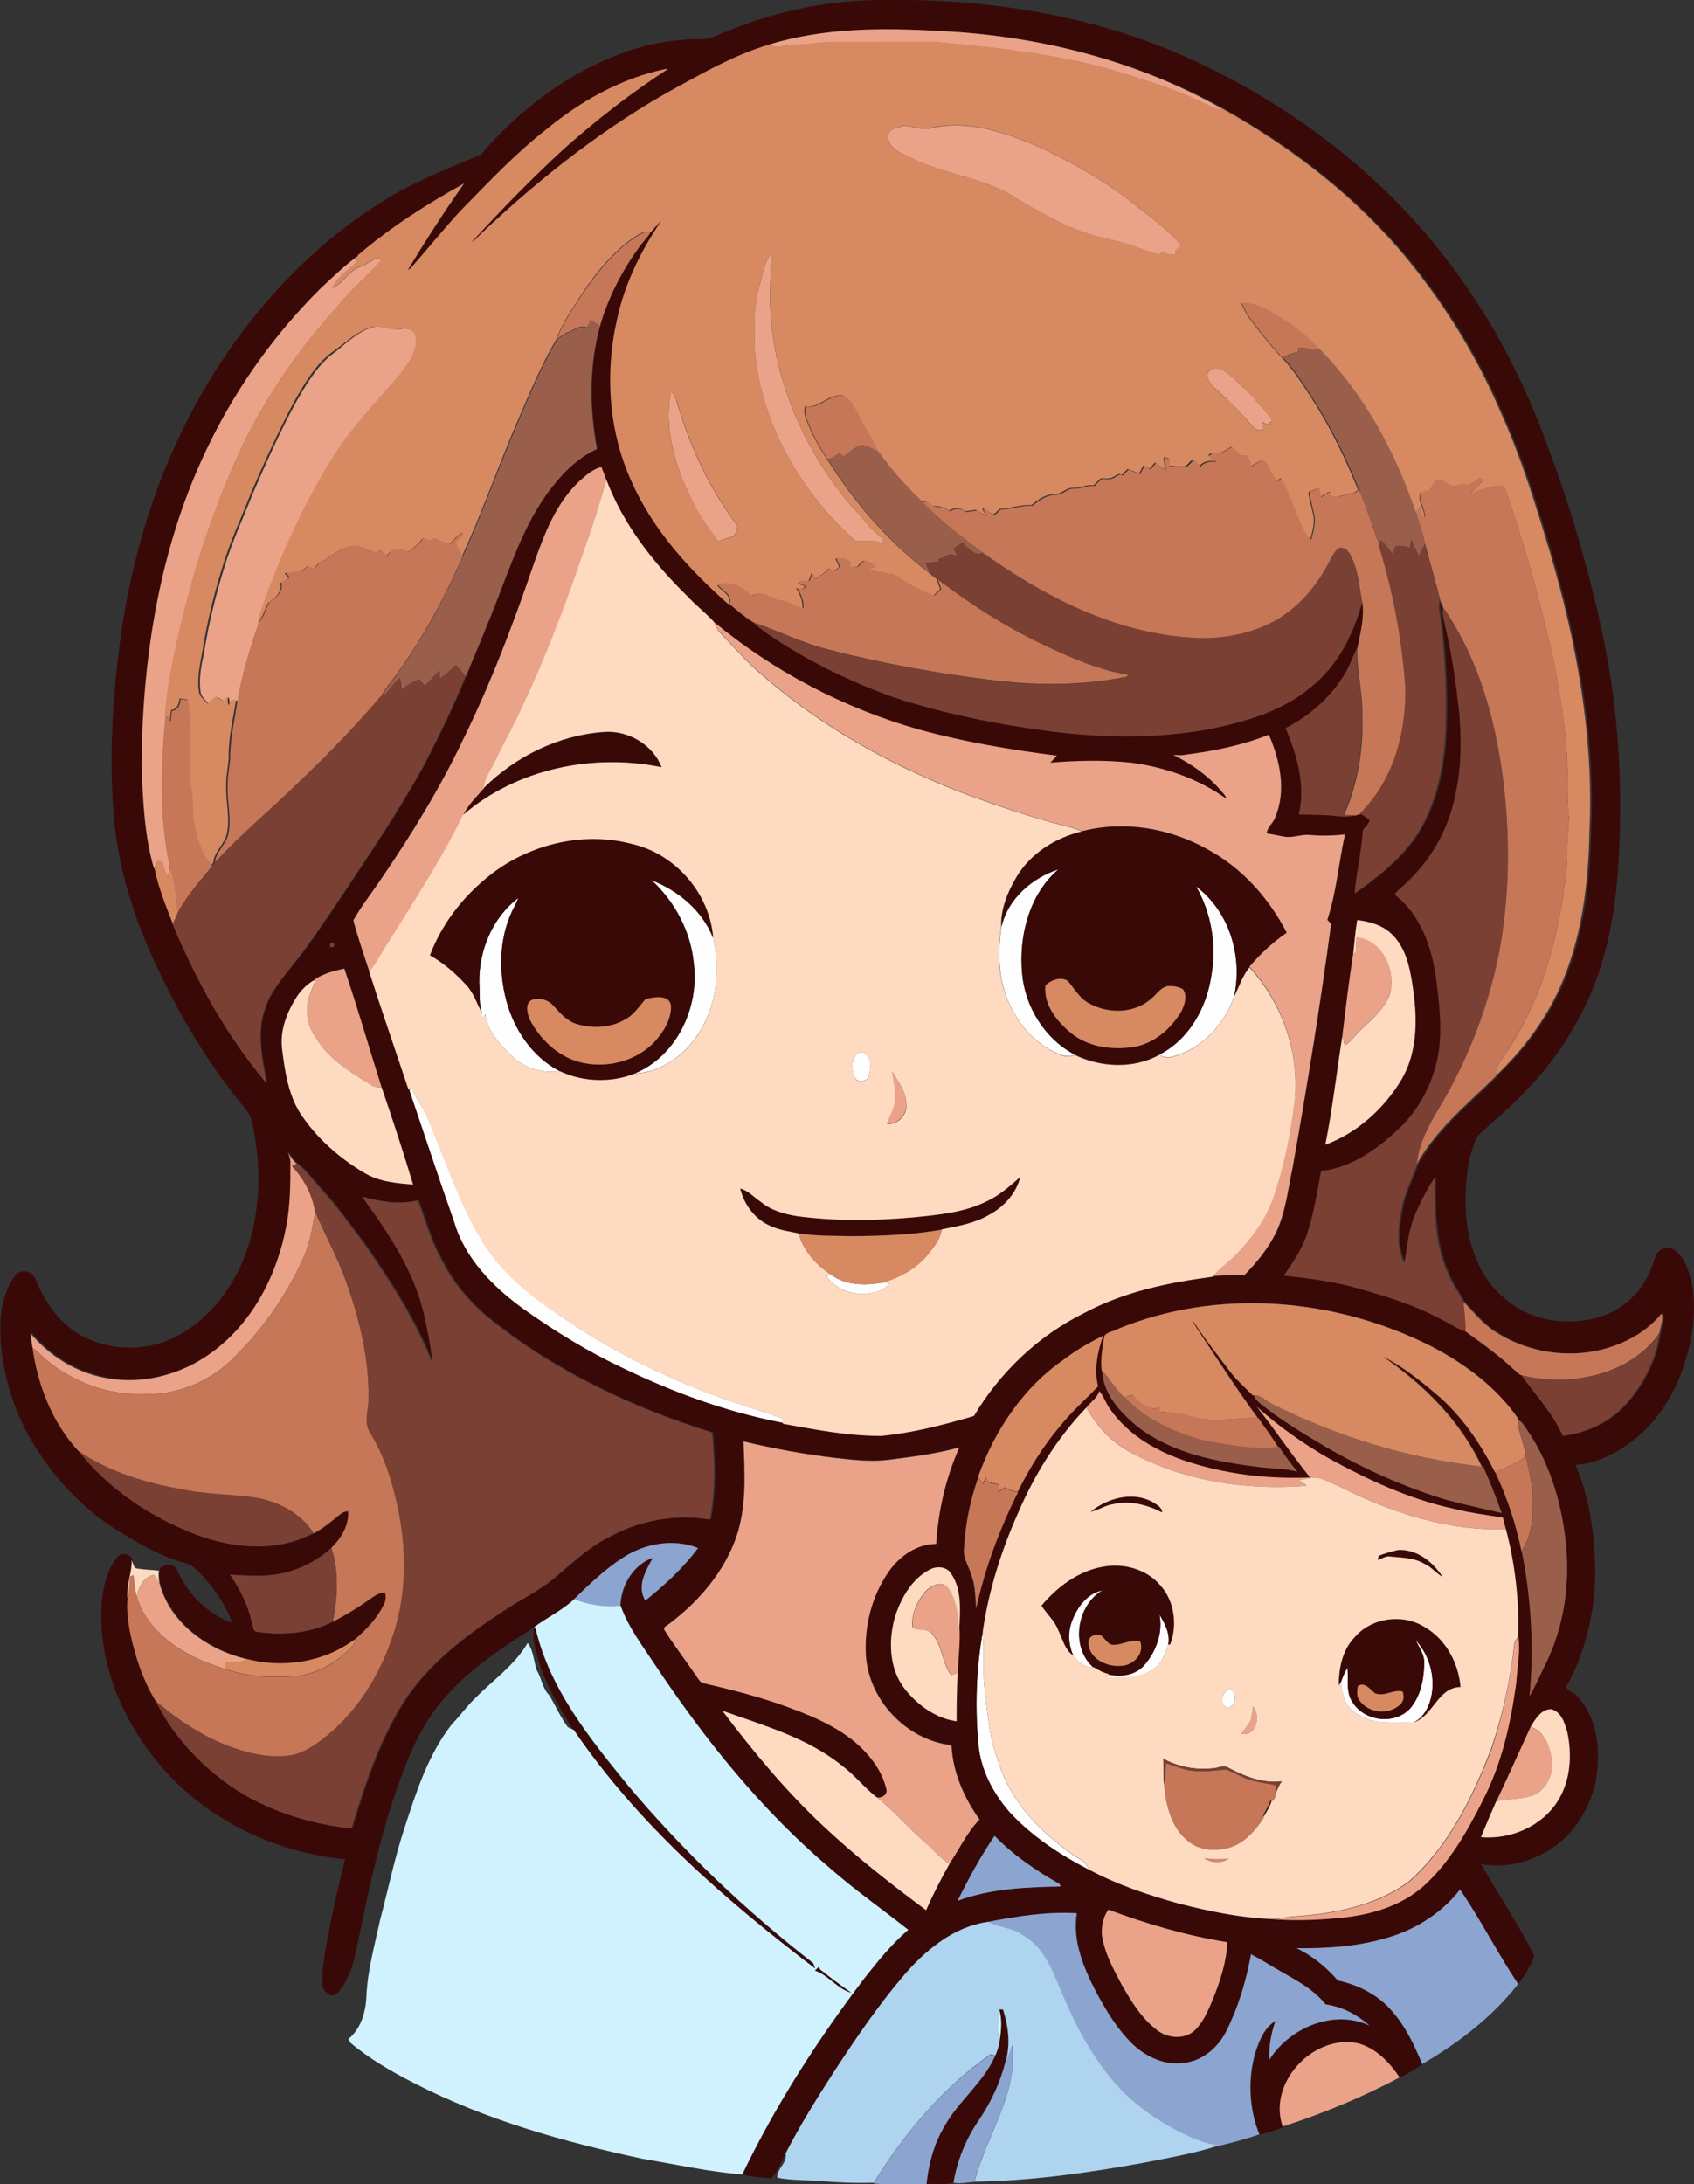<?xml version="1.0" encoding="iso-8859-1"?>
<!-- Generator: Adobe Illustrator 19.2.0, SVG Export Plug-In . SVG Version: 6.00 Build 0)  -->
<svg version="1.1" id="Layer_1" xmlns="http://www.w3.org/2000/svg" xmlns:xlink="http://www.w3.org/1999/xlink" x="0px" y="0px"
	 viewBox="0 0 672.6 867.2" enable-background="new 0 0 672.6 867.2" xml:space="preserve">
<rect x="0" y="0" width="672.6" height="867.2" fill="#333333" stroke="none"/>
<path fill="#FEFEFF" d="M397.6,368c2.5-11.1,12.2-19.4,22.6-22.8c-11.7,10.1-15.8,26.6-14.4,41.5c1.2,13.1,9,25.8,20.8,32
	c-1.7,0.8-3.5,0.8-5.3,0.1c-9.4-3.4-16.5-11.3-20.5-20.3C396.3,389,396.1,378.2,397.6,368z"/>
<path fill="#FEFEFF" d="M258.8,349.5c10.6,4.1,20.2,12.1,24.4,22.9c2.3,11.4,1.8,23.9-3.8,34.3c-5.1,10.4-15.6,19.1-27.5,19.5
	c16.8-6.8,25.9-26.3,23.6-43.8C274.3,369.8,268,358,258.8,349.5z"/>
<path fill="#FEFEFF" d="M474.9,352c13.2,9.8,18.6,27.8,15.1,43.6c-3.8,11-12.6,20.6-24,23.8c-1.9,0.6-4,0.5-5.6-0.7
	c11.7-6,18.7-18.7,20.5-31.3C483.1,375.3,481,362.6,474.9,352z"/>
<path fill="#FEFEFF" d="M205.9,356.5c-0.4,0.9-0.8,1.8-1.2,2.7c-6.4,11.5-7,25.6-3.6,38.1c3.1,11.6,10.4,22.4,21.2,28
	c-6.8,0.9-14.1-1.1-19.1-6c-4.7-4.6-9.7-9.9-10.5-16.7c-0.5,1.9-2.3,1.8-1.4-0.5c-1.2-3.8-0.7-7.8-1-11.7
	C190.1,377.5,195.5,364.3,205.9,356.5z"/>
<path fill="#FEFEFF" d="M341.4,417.7c4.3-0.3,4.7,5.7,3.7,8.7c0,2.7-3.2,3.4-5.2,2.2C337.7,425.5,337.6,419.7,341.4,417.7z"/>
<path fill="#FEFEFF" d="M162.6,432.4c0.3-0.1,0.7-0.5,1-0.6c0.9,3.3,3,6.1,4.8,9c7.7,16.8,12.9,34.8,22.4,50.8
	c8.6,14.9,22.8,25.1,36.9,34.3c14.1,9.5,29.4,17.1,45,23.8c12.2,5.3,25.1,9,37.7,13.3c0.1,0.5,0.4,1.5,0.5,2
	c-22.1-4.2-43.5-11.9-63.7-21.8c-13.9-6.6-27-14.6-39.5-23.5c-12-8.7-23.1-19.9-27.4-34.5c-6.1-17.3-11.8-34.7-17.7-52L162.6,432.4z
	"/>
<path fill="#FEFEFF" d="M328.1,506.5c0.5-0.1,1.5-0.2,2-0.3c6.3,4.5,14.4,4.2,21.7,2.8l1.2,0.4c-0.6,1.7-2.5,2.3-4,3.1
	C341.8,515.2,332.4,513.3,328.1,506.5z"/>
<path fill="#FEFEFF" d="M425.7,643c2.2-5.4,6.3-10.9,12.4-11.9c-10.7,5.9-13.3,22.9-3.8,30.9c-3.5,0.4-6.2-2.3-8.2-4.7
	C424.1,652.9,423.8,647.6,425.7,643z"/>
<path fill="#FEFEFF" d="M460.3,641c2.3,3.6,4.4,7.7,3.5,12.1c-1.3,4.2-3.2,8.7-7.5,10.5c-5.2,3.1-11.4,2.4-17.2,2.3
	c0.3-0.3,0.8-0.9,1.1-1.2c5,1.2,10.8,0.2,14.3-3.9C459.1,655.5,461.7,648.1,460.3,641z"/>
<path fill="#FEFEFF" d="M390.2,647.9c0.8,7.1-0.1,14.3,0.6,21.4c1.2,10.5,2,21.2,5.9,31.1c4.7,15,16.2,26.7,28.7,35.6
	c2.4,1.9,6,2.9,6.8,6.3c-11.6-5.9-22.6-13.2-31.5-22.9c-6.6-7.5-11.5-16.9-12.3-27C387.1,677.6,387.6,662.6,390.2,647.9z"/>
<path fill="#FEFEFF" d="M562,651.1c6,6.4,8.5,16.2,5.7,24.7c-1.1,3.3-3.2,6.7-6.6,8.1c-7.1-0.3-14.7,1.1-21.1-2.8
	c-5.3-2-7.2-8.1-7.6-13.2c0.7-2,1.5-4,2.6-5.8c0.5,4.7-0.8,9.9,2.2,14c4.8,7.4,16.6,8.8,22.7,2.2c4.2-4.9,5.4-11.6,5.6-17.9
	C565.6,656.9,563.5,654.1,562,651.1z"/>
<path fill="#FEFEFF" d="M488.4,670.4c2.9,1.7,2.5,7.1-1.1,7.7C483.9,676.5,485.2,671.5,488.4,670.4z"/>
<g>
	<g>
		<path fill="#390908" d="M288.3,12.6C307.8,4.4,328.9,0.1,350,0c44.4-0.7,89.6,6.8,129.6,26.7c33.1,16.2,63.3,38.7,87.2,66.9
			c12.4,14.7,23.3,30.8,32.1,47.9c10,19.1,17.3,39.4,24,59.8c6.5,20.7,12,41.6,15.8,62.9c3.4,20.5,5,41.4,4.5,62.2
			c-0.3,21.9-2.2,44.4-10.3,64.9c-6.8,17.6-17.9,33.4-31.6,46.3c-4.6,4.8-9.9,8.8-14.6,13.4c-3.9,7.8-4.7,16.7-4.8,25.3
			c-0.1,11.3,2.3,22.9,9,32.2c5.9,8.2,15,14.1,25,15.6c11,1.7,23.3-0.4,31.5-8.4c4.9-4.3,7.8-10.2,9.7-16.3c0.7-2.5,3.2-4.6,5.9-4
			c5.1,1.9,7,7.7,8.4,12.5c2.4,11.1,0.9,22.9-2.6,33.6c-3.8,11.9-10.8,23.2-20.9,30.8c-6.5,4.9-14.1,8.8-22.4,9.3
			c5.9,13.5,7.7,28.3,7.9,42.9c-0.2,15.6-3.8,31.3-11.4,45c-0.2,2.1,3,2.3,4.1,3.8c6.9,7.1,8.8,17.6,8.3,27.2
			c-0.6,12.1-6.3,24.1-15.9,31.7c-8.5,6.5-19.8,9.9-30.4,7.9c6.9,12.2,14.8,23.8,21.1,36.4c-1.4,4.1-3.9,7.9-6.5,11.4
			c-8.2-12.2-14.8-25.4-23.1-37.5c-7,9.1-17,15.6-28,18.8c-11.9,3.7-24.5,4.6-36.8,4.4c6.4,3,11.8,7.5,16.4,12.8
			c8.3,1.7,16.2,5.8,21.7,12.4c5.3,6.1,8.7,13.5,11.8,20.8c-2.8,2.1-5.9,3.8-9.1,5.3c-4.1-5.9-9.4-11.6-16.6-13.4
			c-17.6-3.7-35.8,15.8-29.7,33.1c-2.9,1.3-6,2.2-9.1,2.9c-4.2-10.2-4.6-21.7-1.7-32.2c1.6-4.8,3.5-10.1,8.1-12.8
			c-1.7,4.9-2.7,10.1-2.4,15.3c8.1-12.7,25.5-20.1,39.7-13.5c-4.9-4.4-10.9-7.4-17.4-8.4c-5.3-6.6-13.1-10.3-20.2-14.5
			c-3.1-1.9-6.2-3.7-9.4-5.4c-2,10.5-5,20.9-9.8,30.5c-3.1,6.2-8.8,11.3-15.8,12.5c-7.8,1.6-15.7-2-21.3-7.2
			c-6.1-5.9-10.5-13.2-14.5-20.6c-5-9.6-9.6-20.4-7.8-31.5c-11.9-0.7-23.6,1.2-35.2,3.4c-14.1,2.1-25.5,11.8-34.4,22.3
			c-9.6,11.4-17.9,23.7-26.1,36c-7.2,11-14.1,22.1-20.1,33.8c-1.8,3.3-3.1,7.1-5.8,9.7c-3.7-0.5-7.6-0.5-11.2-1.6
			c13.3-27.8,30.2-53.9,48.9-78.4c5.2-6.6,10.6-13.2,17-18.7c-10.3-8.1-21.1-15.7-31-24.4c-27.4-23.2-50-51.4-69.8-81.2
			c-4.8-7.5-10.4-14.6-13.4-23.1c0.1-8,5.1-16.3,12.9-19c-2.8,5.1-6.5,11.2-3,17c7.6-6.2,15-12.9,20.9-20.9
			c-9.9-3.9-21.2-1.7-29.9,3.9c-7.1,4.6-13.2,10.5-19.2,16.3c-4.7,4.5-10.7,7.2-15.9,11.1c-14.3,9.1-28.9,18.6-39.2,32.3
			c-6.8,9-11.2,19.5-14.9,30c-7.1,19.8-11.6,40.4-15.8,61c-1.1,5.1-1.8,10.3-4.1,15c-1.5,3-2.8,6.5-6,8.1c-2.2-0.1-4.1-2-4.3-4.1
			c-0.3-3.3,0.1-6.7,0.5-10c2.1-13.5,5.1-26.8,8.4-40c-17.8-1.8-35.2-7.5-50.2-17.2c-19.1-12-33.9-30.5-41.7-51.7
			c-3.9-11.2-5.8-23.4-4.5-35.2c0.8-5.5,2.2-11.4,5.9-15.8c1.5-2.1,5.4-1.5,6.2,1c0.1,5.1-2.2,10-1.7,15.2
			c-0.4,4.3,0.2,8.5,0.9,12.7c2,9.8,5.1,19.4,10.3,27.9c6.7,13.6,17.3,25,29.6,33.8c14.2,9.8,31.1,15.1,48.2,17
			c4.9-16.5,10.4-33.1,19.2-47.9c9.7-16.3,25.1-28.1,40.8-38.3c6.8-4.6,14.3-8,20.5-13.3c6.8-5.7,13.2-11.9,21.1-15.9
			c12.2-6.9,26.8-9.6,40.7-7.3c2.3-11.3,1.8-23.1,0.9-34.5c-31.9-9.9-62.7-24.5-88.8-45.5c-8.1-6.7-14.9-15-19.4-24.5
			c-3.8-7-5.7-14.8-8.7-22.2c-7.3,1.9-14.9,0.6-22-1.4c10.2,14.1,20.3,28.9,24.4,46.1c1.4,6.6,3.1,13.3,3.4,20
			c-6.8-17.3-16.9-33-27.5-48.1c-5.5-7.1-10.6-14.6-16.8-21.2c-3.2-3.4-5.8-7.3-9.5-10.1c-1.6-1.2-2.6-2.9-3.5-4.6
			c0.4,1.2,0.9,2.4,1,3.7c-0.1,8.5,0,17-1.6,25.4c-3.4,18.2-12.1,36-26.6,48c-12.4,10.5-29.6,15.7-45.7,12.4
			c-11.6-2.2-21.9-8.8-29.4-17.7c0.2,1.9,0.6,3.9,0.9,5.8c2.1,15,7.9,29.9,18.3,41.1c12,15.4,28.8,26.4,46.8,33.4
			c14.8,5.6,32.3,7.1,46.6-0.7c3.8-2,7.1-4.8,10.4-7.5c0.9-0.8,2-1.2,3.3-1.3c0.4,5.6-2.8,10.8-6.7,14.6
			c-6.4,5.9-14.8,9.8-23.5,10.8c-5.6,0.7-11.3,0.2-17,0c4.1,5.7,7.2,12.2,8.7,19.1c0.5,1.2,0.4,3.5,2.2,3.6
			c10.1,1.5,20.9,0.5,30-4.1c4.8-2.5,9.5-5.3,13.9-8.4c2.1-1.4,4.2-3.3,6.9-3.2c0.3,1.5,0.5,3.1-0.4,4.5c-2.6,5.6-7,10.1-11.6,14.1
			c-12.2,9.2-28.6,11.7-43.2,7.8c-15.3-3.6-30.3-14.2-34.5-30.1c-0.3-1.7-0.4-3.3-0.2-5l0.1-0.9c2.1-1.5,5.5-2.1,6.8,0.7
			c4.2,9.5,12.1,17.5,21.8,21c-2.1-6.3-5.8-11.8-10.1-16.8c-2.3-2.7-4.6-5.7-8.1-6.8c-9.5-2.5-18.2-7.5-26.5-12.6
			c-15.1-9.2-27.3-22.7-36-38c-7.7-14.3-12.1-30.5-11.1-46.8c0.5-6,2.1-12.3,6-17.1c2.4-2.8,7-1.3,8,2.1C18,517.4,24,526,33,530.6
			c11.7,6.1,26.4,5.9,38-0.5c13-7.2,22.3-19.9,27.1-33.9c5.4-16,5.7-33.5,2.1-50c-0.4-2-1.2-4-2.5-5.6
			c-13.2-15.8-24.1-33.4-33.1-51.9c-10-20.1-17.5-41.8-19.4-64.3c-1.9-23.4-0.6-46.9,2.5-70.1c5.1-37.9,17.4-75,38-107.3
			c18.2-28.7,42.7-53.8,72.3-70.7c10.6-5.8,21.8-10.3,32.9-14.9c15.3-17.9,34.9-32.8,57.3-40.7c9.8-3.6,20.2-5.2,30.7-5.2
			C282.4,15.7,285.2,13.7,288.3,12.6z M305.3,17.7c-12.9,3.8-24.6,10.4-36.4,16.8C240.6,50,215,70.2,191.5,92.3
			c-1.4,1.3-2.6,2.9-4.3,3.9c12.1-13.2,24.5-26,37.7-38C237.6,47,251,36.6,265.2,27.5l-1.1,0C246.7,31.2,230.7,40,217,51.3
			c-12.3,9.5-23,21-33.8,32.1c-6.9,7.5-13.3,15.4-20.1,23.1c-0.3,0.2-0.9,0.5-1.1,0.7c7.1-11.7,14.5-23.2,22.4-34.4
			c-14.9,8.2-29.4,17.5-42.3,28.6l0,0.2c-5.3,3.8-10,8.5-14.8,12.9c-17.7,17.6-32.5,38.1-43.5,60.5c-19.9,39.9-27.3,85-27.4,129.3
			c0.6,13.6,1.1,27.4,5,40.5c1.5,7.5,4.5,14.8,7.3,22c9.5,22.6,21.5,44.5,37.4,63.3c-1.7-9.8-4.2-20.1-0.6-29.8
			c2.2-6.7,6.9-12,11.2-17.5c6.2-7.6,11.6-15.9,17.1-23.9c12-18.1,24.3-36.1,34.8-55.2c6-11.5,11.7-23.2,16.6-35.3
			c2.7-6.9,5.7-13.6,8.4-20.5c7.4-17.4,12.5-36,23.5-51.7c5.3-7.3,11.7-14.3,20.1-18.1c-3-16.1-3.2-32.9,1.2-48.8
			c3.2-11.3,8.7-21.9,15.6-31.4c1.4-2.1,3.4-3.7,4.5-6l0.5,0c1.3-1.5,2.7-3,4.1-4.4c-8.2,12-14.7,25.3-17.7,39.6
			c-4.8,21.3-3.2,44.2,5.9,64.1c8.4,19.1,22.8,34.9,38.4,48.6c3.1,2.6,6.2,5.3,9.7,7.4c2.6,2.4,5.6,4.3,8.4,6.3
			c14.7,9.6,30.6,17.3,47.1,23.2c20.3,6.7,41.3,10.9,62.5,13.6c20.5,2.6,41.5,2.9,61.9-0.7c14.7-3,29.9-7.1,41.5-17
			c10.5-8.4,16.8-20.9,20.2-33.7c0.9,6.2-0.8,12.3-2,18.3c-1.9,3.7-3.2,7.8-5.4,11.3c-5.6,8.8-13.7,15.7-22.8,20.5
			c4.6,10.7,8,22.6,5.3,34.3c3.8,0.2,7.6,0.1,11.4,0.3c3.6,0.2,7.4,1.2,10.9-0.1c0.5-0.1,1.6-0.4,2.1-0.6c1.3,0.8,2.5,1.6,3.8,2.5
			c-0.1,2.3-3,3.2-2.7,5.5c-0.6,8-2.5,15.8-3.2,23.7c9.3-6.6,18.6-14,24.9-23.6c7.8-12.5,10.7-27.4,11.2-41.9
			c0.5-15.7-0.3-31.5-2.5-47c-0.3-1.5,0-3,0.2-4.4c0.2,1.1,0.6,2.2,1.1,3.2c-0.4,3.2,0.8,6.2,1.4,9.3c2.6,11.1,4.1,22.5,5.3,33.9
			c0.8,10,0.7,20.1-1.4,30c-2.4,13.4-9,26-18.9,35.4c-1.7,2-4.2,3.2-5.5,5.5c10.6,8,15.1,21.4,16.6,34.1c1.5,11.8,2.8,24.2-0.8,35.8
			c-2.5,7.9-6.7,15.4-12.4,21.4c-9,8.8-19.8,17-32.6,18.5c-1.5,8.2-2.8,16.5-5.4,24.5c-2.1,6.2-5.8,11.6-9.4,17
			c9.9,1,19.8,2.3,29.4,5c11.2,3.2,22.5,6.6,32.8,12.2c3.4,1.6,6.4,3.9,10,5c6.5,4.7,13.1,9.4,19,14.9c1,0.8,1.9,2,3.2,2.5
			c5.7,7.8,12.5,15.1,16.5,24.1c8.9-1.1,17.5-5,23.8-11.4c7.6-8,13-18.4,14.6-29.4c0.3-2.5,1.7-5.3,0.8-7.7
			c-5.9,7.3-14.6,12.1-23.7,14.3c-14.3,3.6-30,0.9-42.4-7.1c-5-3.1-8.5-7.8-12.6-11.9c-2-3.8-4.6-7.3-6.2-11.4
			c-5.4-11.9-5.4-25.2-5.2-38c-3.1,4.8-5.8,9.9-8,15.3c-2.4,6-3,12.5-4,18.8c-3.5-6.5-2.5-14.3-1.2-21.3c1-6.2,4.1-11.8,6.1-17.7
			c7.7-14,20.3-24.1,31.5-35.1l0-0.3c10.4-9.9,19.2-21.5,25.2-34.5c9-19.7,11.6-41.7,12-63.2c1.7-37.3-5.3-74.4-15.7-110.1
			c-5.6-18.6-11.3-37.2-19.3-55c-8.5-20-19.7-38.8-33-56c-21-27.3-48.6-48.9-78.5-65.6C450.6,23.7,411.8,14,373,12.3
			C350.4,11,327.2,11,305.3,17.7z M230.4,190.7c-9.7,9-14.4,21.6-18.7,33.8c-8.1,23.7-17,47.2-28.1,69.6
			c-9.1,18.9-20.1,36.8-31.8,54.1c-3.8,5.8-8.1,11.1-11.5,17.1c1.9,6.9,4.3,13.7,6.4,20.5c5,15.6,10.4,31.2,15.6,46.8l0.3-0.2l0,0.7
			c5.9,17.3,11.6,34.8,17.7,52c4.3,14.6,15.4,25.8,27.4,34.5c12.5,8.9,25.6,17,39.5,23.5c20.2,9.8,41.6,17.6,63.7,21.8l0.1,0.3
			c12.9,2.3,25.9,4.9,39.1,4.8c12.5-1.2,24.7-4.4,36.7-7.9c10.4-17.5,25.7-32,44-41c15.7-8.5,33.4-12.1,50.9-14.3
			c4.2-0.3,8.3-0.5,12.5-0.4c4.8-4.9,9.2-10.4,12.4-16.6c4-8.3,4.8-17.6,6.8-26.5c5.7-32,10.9-64.1,15.2-96.3
			c-0.4-0.4-1.1-1.2-1.5-1.6c3.7-11,4.5-22.7,7-33.9c-4.7,0.5-9.4,0.6-14,0.2c-3.3-0.3-6.6,1.2-9.9,0.7c-2.4-0.4-4.8-0.9-7.2-1.3
			c0.3-2.5,2.7-4,3.4-6.4c4.5-10.6,1.9-22.6-2.5-32.8c-10.6,4.2-21.8,6.5-33,7.9c-1.6,0.4-3.3,0.2-4.9,0.1c7,3.5,13.5,8.1,18.7,14
			c0.8,1.1,2.1,2,2.3,3.4c-11.1-7.9-24.3-12.5-37.7-14.3c-10.7-1.2-21.5-0.9-32.2,0c0.6-0.7,1.9-2.1,2.6-2.8
			c-18.3-2.4-36.6-5.4-54.5-10.3c-29.8-8.5-57.9-23.2-81.8-42.9c-3.2-3.4-6.9-6.3-10.1-9.7c-13.6-13.2-25.7-28.6-32.4-46.4
			c-0.6-1.8-1.3-3.6-2-5.3C235.5,186.1,232.9,188.5,230.4,190.7z M538.9,365.3c-0.8,4.4-1.2,8.8-1.5,13.3c-1.7,10.7-3,21.7-4.3,32.6
			c-2.3,14.4-4,29-6.8,43.3c12.6-4.7,23.3-14.3,30.2-25.8c6.3-10.4,6.5-23.2,4.8-34.9c-1.1-7.9-2.4-16.6-8.2-22.5
			C549.4,367.5,544.1,366,538.9,365.3z M131.2,374.5c-0.5,1.5-0.1,1.9,1.3,1.3C133.1,374.4,132.6,374,131.2,374.5z M125.3,388.6
			l-0.1,0.3c-3.3,1.8-6,4.5-7.9,7.7c-3.6,5.9-6.2,12.8-5.2,19.8c1.1,8.8,2.3,17.9,7.2,25.5c6.4,9.8,15.5,17.8,25.5,23.7
			c5.8,3.5,12.7,4.1,19.3,4.6c-4-12.9-8.1-25.8-12.5-38.6c-5-15.7-9.5-31.5-14.8-47.1C132.7,385.3,128.8,386.4,125.3,388.6z
			 M443.4,527.8c-1.6,0.9-3.8,1-4.8,2.7c-0.8,4.5-1.6,9.1-1.1,13.7c0.4,9.2,7,16.4,13.8,22c13.8,10.9,31.7,14.2,48.8,16.3
			c5,0.7,10.1,0.4,14.9,1.8c-2.5-3.2-5.1-6.4-7.2-9.9l-0.4,0c-2.5-3.9-5.2-7.7-7.9-11.5c-8.5-11.6-16.3-23.8-24.3-35.8
			c-0.8-1.2-1.5-2.4-2-3.7c4.5,7.2,9.9,13.9,15,20.7c2.7,3.6,6.1,6.6,9.3,9.8l0.4,0c0.3,1.4,1.5,2.3,2.5,3.2
			c8.3,6.7,17.4,12.1,26.5,17.5c14.9,8.5,30.7,15.7,47.2,20.7c7.3,2,14.8,3.6,22.2,5.3c-2.2-6.2-4.6-12.3-7.3-18.3l-0.5-0.1
			c-8.4-18.1-23.1-32.7-39.4-43.8c7.7,3.8,14.5,9.3,21.1,14.8c10.1,8.5,17.8,19.5,23.6,31.3c4.7,10,8.1,20.5,10.4,31.3
			c3.8,18.9,4.9,38.4,3.1,57.6c2.5-4.3,4.4-8.9,6.6-13.3c7.3-15,9.6-32.2,7.7-48.7c-1.8-15.6-6.5-31.1-15.5-44.1
			c-1-1.3-1.7-3-3.3-3.6l0.1-0.5c-8.6-12.4-21-21.6-34.2-28.6C530.3,515.2,483.5,511.2,443.4,527.8z M422.5,539.7
			c-16.2,11.1-27.6,28.3-34.1,46.7c-3.2,9-5.1,18.5-5.7,28c-0.6,4,1.9,7.4,2.9,11.1c1.5,4.1,1.5,8.6,1.8,13
			c3.5-16,9.3-31.5,16.6-46.1c4.6-9.3,10-18.2,16.8-26.1c4.6-5.7,10.1-10.6,15.1-15.8c-1.7-6.8-0.2-13.7,2-20.1
			C432.6,533,427.4,536,422.5,539.7z M436.5,552.3c-0.9,2.8-3.5,4.4-5.2,6.6c-11.7,12.2-20.7,26.8-27.3,42.3
			c-6.6,14.9-11.5,30.6-13.8,46.7c-2.6,14.7-3.1,29.7-1.7,44.5c0.8,10.1,5.8,19.5,12.3,27c8.8,9.6,19.9,16.9,31.5,22.9
			c11.2,6.1,23.4,10.1,35.6,13.5c12.1,3.1,24.5,5.7,37,6.2c8.5,0.6,17.1,0.4,25.6-0.4c12.5-1,25.3-4.4,34.8-12.9
			c10.2-9.3,17.2-21.5,23.3-33.8c7.5-14.5,11.1-30.5,13.3-46.5c0.4-6.2,1.6-12.4,0.9-18.5c0.4-14.4-1.2-28.8-4.9-42.7
			c-0.4-1.5-0.9-3.1-1.2-4.6c-6.6-1-13.1-1.9-19.6-3.5c-17.6-3.8-34-11.5-49.7-20.1c-10.1-5.8-19.7-12.6-28.4-20.4
			c7.3,9.2,13.8,19,21.2,28.1c-16.8,0.8-33.9-1.3-49.9-6.7c-11.5-3.8-22.5-10.3-29.5-20.4C439.1,557.3,438.3,554.4,436.5,552.3z
			 M295.2,572.3c0.5,12.5,1.3,25.4-2.7,37.4c-4.7,14.1-14.8,25.8-26.5,34.7c-0.9,0.8-3.1,1.5-2,3c3.7,5.9,7.9,11.3,11.8,17
			c1,1.2,1.7,2.9,3.1,3.7c10.4,2.4,20.8,5.1,30.9,8.5c11.1,4,22.5,8.4,31.4,16.5c4.9,4.7,9.3,10.4,10.7,17.1
			c0.7,2.2-1.9,3.8-3.8,3.3c-4.9-3.8-8.8-8.7-13.7-12.5c-13.8-11.1-31.2-16-47.6-21.9c12.2,16.3,25.4,32.1,40.4,45.9
			c12.8,11.9,26.5,22.8,40.6,33.2c2.8-6.3,5.8-12.4,9.3-18.4c3.9-5.9,6.9-12.5,11.9-17.6c-6.1-8.5-10.5-18.5-11.1-29l-0.4-0.5
			c-17.6-2.1-32.5-17.9-33.6-35.6c-0.7-11.6,2.3-23.6,9-33.2c4.3-6.2,11.1-11.1,18.9-11.1c0.8-13.2,3.8-26.3,9.2-38.3
			c-9.1,2.5-18.5,3.7-27.9,4.9c-7,0.9-14.1,0.1-21.1-0.7C319.5,577.4,307.3,575.1,295.2,572.3z M369.1,623.2
			c-6.9,3.6-11,10.8-13.4,17.9c-3,9.8-2.8,21.5,3.9,29.8c5,6.3,12.2,11.4,20.3,12.5c0-6.3,0.1-12.7,0.4-19c0-5.9,0.9-11.9,0.6-17.8
			c0.3-7.3,1.1-15.5-3.3-21.9C375.8,621.9,371.8,621.7,369.1,623.2z M607.7,685.6c-4.5,9.8-8.9,19.7-13.5,29.4
			c-2.2,4.7-4.2,9.5-6.1,14.3c11.8,1.1,24.3-4.3,30.6-14.5c4.9-8,5.6-18.1,3.7-27.1c-1-3.5-2.4-8.1-6.4-9.2
			C611.8,678.7,609.6,682.6,607.7,685.6z M380.2,754.7c13-4.9,27.1-5.4,40.8-5.8c-0.1-0.3-0.3-0.8-0.4-1
			c-9.3-5.3-18.3-11.3-25.8-19.1C389.4,737.1,384.6,745.9,380.2,754.7z M437.5,768.2c1,7.1,4.5,13.5,7.8,19.9
			c3.8,6.6,7.9,13.3,14,18c4.3,3.4,11.3,3.9,15.3-0.2c3.3-3.4,5.1-7.8,6.9-12.1c2.9-7.2,5.4-14.8,5.7-22.6
			c-16.1-2.6-31.9-7.2-47.2-12.9C438,761,437.3,764.8,437.5,768.2z"/>
	</g>
	<path fill="#390908" d="M192.1,313c12.7-12.6,29.9-21.1,47.9-22.3c9.5-0.7,19.3,5.1,22.8,14c-27.3-5.7-57.6,0.5-78.9,19
		C185.7,319.5,189.2,316.4,192.1,313z"/>
	<g>
		<path fill="#390908" d="M429.6,330.1c16.6-4.3,34.6-1.3,49.5,7c13.8,7.4,24.7,19.5,31.8,33.3c-5.5,3.8-10.5,8.4-14.8,13.5
			c-2.8,3.4-4.1,7.7-6.1,11.6c3.5-15.8-2-33.8-15.1-43.6c6.1,10.6,8.2,23.3,6.1,35.4c-1.9,12.7-8.8,25.3-20.5,31.3
			c-10.4,5.7-23.3,5.1-33.8,0c-11.8-6.2-19.6-18.8-20.8-32c-1.4-14.9,2.7-31.5,14.4-41.5c-10.5,3.4-20.2,11.8-22.6,22.8
			c-0.3-7.1,2.6-14,6.2-20.1C409.4,338.7,419.2,332.6,429.6,330.1z M415.1,391.2c-0.8,7.2,3.9,13.4,9,17.9
			c6.7,6.1,16.4,7.8,25.2,6.6c8.5-1.1,15.7-7.2,19.9-14.5c1.2-2.6,2.3-5.9,0.5-8.5c-1.7-1.1-3.8-1.3-5.7-1.3c-3.1,0.3-4.6,3.3-6.9,5
			c-6.7,6.1-17.4,6.1-25,1.7c-3.6-2-5.5-5.8-8.2-8.8C421,387.8,417.2,389.1,415.1,391.2z"/>
	</g>
	<g>
		<path fill="#390908" d="M197.7,345.1c15.1-10.5,34.8-14.7,52.8-10.2c17.4,3.8,31.4,19.7,32.6,37.5c-4.2-10.8-13.8-18.8-24.4-22.9
			c9.2,8.6,15.5,20.4,16.7,33c2.3,17.5-6.8,37-23.6,43.8c-9.4,3.7-20.4,3.3-29.6-1c-10.8-5.6-18.1-16.4-21.2-28
			c-3.3-12.5-2.8-26.6,3.6-38.1c0.4-0.9,0.8-1.8,1.2-2.7c-10.4,7.8-15.8,21-15.5,33.8c0.3,3.9-0.2,7.9,1,11.7
			c-2-3.6-3.3-7.8-6.1-10.9c-4.2-4.6-9.1-8.8-14.5-11.9C175.9,365.4,185.7,353.6,197.7,345.1z M211.4,396.9c-3.2,1.3-2,5.6-0.9,8
			c4,7.7,10.9,14.3,19.4,16.7c10.5,2.9,22.8-0.1,30.3-8.2c3.4-3.8,6.4-8.6,6.3-13.9c-0.5-4.9-6.9-3.7-10.1-2.8c-2.5,2.8-4.6,6.1-8,8
			c-5.7,3.5-12.9,3.9-19.2,1.9c-3.9-1.1-6.6-4.2-9.2-7.1C217.9,397.1,214.4,395.9,211.4,396.9z"/>
	</g>
	<path fill="#390908" d="M391.7,477c5-2.3,9.2-6.1,13.4-9.6c-1.6,6.6-6.7,12.1-12.7,15.2c-5.6,3.3-12.2,4.3-18.5,5.6
		c-11.8,2.1-23.9,2.5-35.9,2.6c-7-0.2-14,0-20.9-1.2c-3.8-0.8-7.8-1.3-11.3-3c-6.1-2.6-10.3-8.4-11.9-14.8c3.2,0.9,5.5,3.5,8.2,5.3
		c4.1,3.4,9.5,4.9,14.7,5.7c15.3,2,30.9,1.9,46.2,0.4C372.8,482.4,382.8,481.5,391.7,477z"/>
	<path fill="#390908" d="M433,600.2c6.6-5.3,16.3-8.1,24.2-4.1c1.7,1.1,4.1,2.1,4.3,4.4c-6-3-12.8-4.9-19.5-3.3
		C438.8,597.6,436.1,599.6,433,600.2z"/>
	<path fill="#390908" d="M547.4,617.7c2.4-1,5-1.7,7.5-2.3c7.5-0.5,14,4.7,17.8,10.7c-2.6-1.5-4.4-4-7.2-5.2
		c-4.3-2.7-9.5-2.4-14.4-3c-1.5,0.2-2.8,1-4.2,1.5C547,619,547.3,618.1,547.4,617.7z"/>
	<g>
		<path fill="#390908" d="M413.5,637.5c6.3-7.5,14.7-13.9,24.6-15.3c8.1-1.5,17.3,0.9,22.7,7.4c5.6,6.2,6.9,15.8,3.9,23.5l-0.8,0.1
			c0.8-4.4-1.3-8.5-3.5-12.1c1.4,7.1-1.3,14.5-5.9,19.9c-3.4,4.1-9.3,5-14.3,3.9c-2.1-0.5-4-1.5-5.8-2.6c-9.6-8-7-25,3.8-30.9
			c-6.1,0.9-10.3,6.4-12.4,11.9c-1.9,4.6-1.6,9.8,0.5,14.3c-3.4-2.1-4.3-6.6-6-10C418.8,643.5,415.7,640.9,413.5,637.5z
			 M432.2,652.3c0,6.3,7.4,9.6,12.8,9c4.8,0,9.5-4.8,7.7-9.7c-3.8-1.1-7.5,1.8-11.4,1.3c-1.4-0.4-2.2-1.8-3.2-2.8
			C436.5,647.9,431.8,649.3,432.2,652.3z"/>
	</g>
	<g>
		<path fill="#390908" d="M537.8,650.1c6.7-7.8,19-9.6,27.7-4.2c8.5,4.8,13.6,14.3,14.4,23.9c-9.1,0.1-10.9,11.9-18.8,14.1
			c3.4-1.4,5.5-4.8,6.6-8.1c2.7-8.4,0.3-18.3-5.7-24.7c1.5,3,3.6,5.8,3.5,9.3c-0.1,6.3-1.4,13-5.6,17.9c-6.1,6.6-17.9,5.2-22.7-2.2
			c-3-4.1-1.7-9.3-2.2-14c-1.1,1.8-1.9,3.8-2.6,5.8c-0.2,0.3-0.7,1-0.9,1.3C531.6,662.4,532.9,655.2,537.8,650.1z M539.1,669.5
			c-0.2,1.8-0.6,3.9,0.5,5.5c3.6,5.3,12,6.1,16.5,1.5c1.3-1.3,1.4-3.3,0.7-4.9c-3.7-1-7.2,2.3-10.9,0.7
			C544,670.8,541.8,667.5,539.1,669.5z"/>
	</g>
	<path fill="#390908" d="M212,646.1l0.7,0.9c5.5,23.9,21.4,43.5,36.6,62.1c21.9,26.1,46.7,49.7,73.6,70.6c0.2,0.6,0.6,1.7,0.8,2.2
		c-35.8-27.3-70.4-57.3-95.9-94.8c-6.1-9.6-12-19.6-14.8-30.8C212.1,653,211.4,649.5,212,646.1z"/>
	<path fill="#390908" d="M504.6,714.7c0.1,0.2,0.2,0.5,0.3,0.7c-0.7,2.2-2.1,4.2-3.2,6.3c0-0.3,0.1-0.9,0.1-1.2
		C502.8,718.6,503.9,716.7,504.6,714.7z"/>
	<path fill="#390908" d="M323.5,782.4c0.5-0.5,1.1-1.1,1.6-1.6l0.4,1.1c4.1,3.1,8.2,6.4,12.5,9.3
		C332.6,789.9,328.9,784.1,323.5,782.4z"/>
	<path fill="#390908" d="M396.7,797.9c0.5,0,1,0,1.4,0.1c2.1,6.6,3,13.8,1,20.6c-2,8.2-5.6,15.8-10.3,22.8
		c-5.2,7.6-8.8,16.2-10.3,25.2c-3.5,0.9-7.2,0.4-10.8,0.4c0.8-7.9,2.9-15.8,7-22.7c5.6-10.2,15.5-17.3,20.2-28.1
		c0.7-1.7,1.4-3.5,1.7-5.3C397.5,806.6,398,802.2,396.7,797.9z"/>
</g>
<g>
	<path fill="#EAA388" d="M305.3,17.7c21.9-6.7,45-6.7,67.6-5.4c38.8,1.8,77.6,11.4,111.7,30.5c-1.7,1.1-3.4-0.5-5-1
		c-8.5-4.3-17.5-7.7-26.7-10.4c-26.3-9.3-54.3-12.2-81.9-14.7c-13.3-0.1-26.7,0.1-40,0c-5.1,0-10,1.1-15.1,1.1
		C312.4,17.7,308.6,19.8,305.3,17.7z"/>
	<path fill="#EAA388" d="M352.6,54.3c-0.3-3.3,4-3.6,6.3-4.3c3.7,0.1,7.3,1.8,11.1,0.8c13.6-3.1,27.4,1.3,39.9,6.4
		c13.7,6.1,26.9,13.4,38.8,22.6c6.7,5.2,13.6,10.4,19.5,16.5c1.7,1.3-0.4,2.3-1.4,3c-0.1,0.6-0.2,1.3-0.3,1.9
		c-1.7-0.3-3.7,0.1-4.9-1.3c-0.5,0.4-1,0.9-1.5,1.3c-6.6-2.2-13.1-4.9-19.9-6.2c-13.2-2.7-25.1-9.3-36.5-16.2
		c-12.7-8.2-28.2-9.4-41.6-15.9C358.4,61,352.6,59.2,352.6,54.3z"/>
	<path fill="#EAA388" d="M306.4,100.3c0.4,3.4-0.5,6.7-0.5,10.1c-2,32.8,10.9,65.3,31.8,90.2c4.4,4.3,7.6,9.8,12.9,13.1
		c0,0.6,0.2,1.7,0.2,2.3c-3.4-2.3-7.5-0.5-11.3-1.3c-21.5-19.4-37.3-46.3-39.8-75.5c-0.2-8.3-0.6-16.7,1.6-24.8
		C302.6,109.7,303.3,104.4,306.4,100.3z"/>
	<path fill="#EAA388" d="M127.2,114.6c4.8-4.5,9.5-9.1,14.8-12.9c0,1.6-0.7,2.9-1.9,3.8c-2.9,2.7-6.5,5-8.1,8.8
		c4.2-1.7,6.3-6.5,10.6-8.2c2.7-0.9,4.9-2.7,7.5-3.8c0.3,0.2,1.1,0.7,1.4,0.9c-5.9,6.6-12.7,12.5-18.3,19.4
		c-13.8,15.3-25.8,32.4-35.2,50.8c-10,20.7-18,42.4-23.3,64.8c-3.8,15.2-7.5,30.5-8.9,46.2c-1.9,19.9-2.6,40.2,1.7,59.8
		c-0.2,0.9-0.5,2.6-0.7,3.5c-1.6-1.5-1.8-3.7-2.4-5.7c-0.6,0-1.2-0.1-1.8-0.1c-0.5,1-1,2.1-1.4,3.1c-3.9-13.1-4.4-26.9-5-40.5
		c0.2-44.3,7.5-89.4,27.4-129.3C94.7,152.7,109.5,132.2,127.2,114.6z"/>
	<path fill="#EAA388" d="M148,129.9c3.6-1.1,7,1.5,10.7,0.8c2.4-0.5,6.1-0.3,6.7,2.7c1.1,6-3.1,11.1-6.5,15.6
		c-9.6,11.2-19.9,21.8-27.5,34.4c-9.6,15.8-17.5,32.7-24.1,50c-1.5,4.6-3.7,9.1-4.5,14c-3.5,10-6.7,20.3-8.4,30.9
		c-0.4-0.1-1.3-0.3-1.7-0.4c-0.4,0.8-0.8,1.6-1.3,2.5c-0.2-1.2-0.3-2.4-0.5-3.6c-0.5,0.6-1.1,1.2-1.6,1.8c-1-0.6-1.9-1.2-2.9-1.8
		c-1.1,0.9-2.2,1.9-3.3,2.8c-1.3-1.4-3-2.7-3.4-4.6c-0.9-5.3,0.2-10.6,1.3-15.7c1.8-11.5,4.6-22.8,8-33.8c3-10.2,7.6-19.8,11.4-29.6
		c5.4-12.4,10.9-24.8,17.4-36.7c4.2-7.2,8.5-14.7,15.5-19.6C137.8,136,142.2,131.6,148,129.9z"/>
	<path fill="#EAA388" d="M479.4,148.6c0.9-2.8,4.6-2.8,6.6-1.3c4.1,2.8,7.6,6.5,11.1,9.9c2.6,3.4,6.1,6.2,8,10c-0.5,0.3-1.5,1-2,1.3
		c-0.5-0.2-1.4-0.7-1.8-0.9c0.2,0.9,0.3,1.8,0.5,2.7c-1.3,0.7-3.2,0.7-4.1-0.7c-4.5-5.1-9.3-10.1-14.4-14.7
		C481.6,153.3,479.2,151.4,479.4,148.6z"/>
	<path fill="#EAA388" d="M266.4,155.4c1.3,1.1,1.8,2.7,2.3,4.2c5.1,17.3,12.7,34,23.5,48.4c1.3,1.5,0.1,3.4-0.8,4.8
		c-2,0.8-4.2,1.1-6.1,2.2c-4.5-5.8-8.7-11.8-11.6-18.6C267.6,183.9,263.7,169.4,266.4,155.4z"/>
	<path fill="#EAA388" d="M230.4,190.7c2.5-2.2,5.1-4.5,8.4-5.3c0.7,1.8,1.3,3.5,2,5.3c-2.8,8.9-5.3,18-8.6,26.8
		c-7.3,21.9-15.4,43.7-25.4,64.6c-3.1,6.8-6.8,13.3-10,20c-1.7,3.6-4.1,6.9-4.7,10.9c-2.9,3.4-6.3,6.5-8.2,10.7
		c-8.8,18.4-20.2,35.4-31,52.7c-2,3.2-3.7,6.6-6.2,9.5c-2.2-6.8-4.6-13.6-6.4-20.5c3.4-6,7.7-11.4,11.5-17.1
		c11.8-17.3,22.8-35.2,31.8-54.1c11.1-22.5,20-45.9,28.1-69.6C216,212.3,220.7,199.6,230.4,190.7z"/>
	<path fill="#EAA388" d="M283.3,246.8c23.9,19.8,52,34.5,81.8,42.9c17.9,4.9,36.2,8,54.5,10.3c-0.6,0.7-1.9,2.1-2.6,2.8
		c10.7-0.9,21.5-1.1,32.2,0c13.4,1.8,26.6,6.4,37.7,14.3c-0.2-1.4-1.5-2.3-2.3-3.4c-5.1-5.9-11.7-10.5-18.7-14
		c1.6,0.1,3.3,0.3,4.9-0.1c11.2-1.4,22.4-3.7,33-7.9c4.4,10.2,7,22.2,2.5,32.8c-0.8,2.3-3.2,3.9-3.4,6.4c2.4,0.3,4.8,0.9,7.2,1.3
		c3.3,0.5,6.6-1,9.9-0.7c4.7,0.4,9.4,0.3,14-0.2c-2.5,11.3-3.4,22.9-7,33.9c0.4,0.4,1.1,1.2,1.5,1.6c-4.3,32.2-9.5,64.3-15.2,96.3
		c-1.9,8.9-2.8,18.2-6.8,26.5c-3.1,6.2-7.5,11.6-12.4,16.6c-4.2-0.1-8.4,0.1-12.5,0.4c2.6-3.7,6.5-6,9.6-9.3
		c6.2-6.5,11.6-13.9,14.5-22.5c4.2-12.1,6.7-24.8,8.3-37.5c2.1-19.4-4.8-39.2-17.9-53.5c4.3-5.1,9.3-9.7,14.8-13.5
		c-7.1-13.8-18-26-31.8-33.3c-14.9-8.3-32.9-11.3-49.5-7c-1.5-0.6-3-1.2-4.5-1.6c-10.7-2.5-21.2-6-31.6-9.6
		c-32.8-11.2-64.1-27.7-90.4-50.5c-6.4-5.3-11.8-11.6-17.5-17.6C284.3,249.8,283.8,248.2,283.3,246.8z"/>
	<path fill="#EAA388" d="M538.6,372c10.5,1.1,16.2,13.8,13.1,23.1c-2.3,5.9-7.4,9.9-11.8,14.1c-2,1.9-3.5,4.4-6,5.7
		c-0.3-1.3-0.6-2.5-0.9-3.8c1.3-10.8,2.6-21.8,4.3-32.6c0.2-0.3,0.7-0.8,1-1C538.5,375.7,538.6,373.9,538.6,372z"/>
	<path fill="#EAA388" d="M125.3,388.6c3.5-2.1,7.4-3.2,11.4-4c5.3,15.6,9.8,31.4,14.8,47.1c-1.4,0.1-2.8,0-3.9-0.8
		c-8.3-5.1-17.1-10.3-22.2-18.9c-3.3-4.6-4.4-10.6-2.8-16c0.9-2.4,2.1-4.6,2.6-7.1L125.3,388.6z"/>
	<path fill="#EAA388" d="M354.2,425.3c2.4,4.1,5.7,8,5.5,13c0.6,4.3-3.4,8.3-7.7,7.9c1.1-3.3,3.1-6.3,3.2-9.9
		C355.7,432.6,354.6,429,354.2,425.3z"/>
	<path fill="#EAA388" d="M114.3,457.4c0.9,1.7,1.9,3.4,3.5,4.6c-0.5,0.3-1.4,0.8-1.8,1.1c4.7,5,8.1,11.3,9.1,18.1
		c-1.1,6.3-2.1,12.7-4.8,18.5c-6.8,15.1-16.6,28.9-28.6,40.4c-9.4,9.1-22.6,14.1-35.6,13.3c-12.7,0.4-25.2-4.1-35.3-11.6
		c-2.9-2-5.1-4.7-7.9-6.7c-0.3-2-0.6-3.9-0.9-5.8c7.5,8.9,17.8,15.5,29.4,17.7c16.1,3.3,33.2-1.9,45.7-12.4
		c14.5-11.9,23.2-29.7,26.6-48c1.6-8.4,1.6-16.9,1.6-25.4C115.2,459.8,114.7,458.6,114.3,457.4z"/>
	<path fill="#EAA388" d="M436.5,552.3c1.8,2.1,2.6,5,4.3,7.2c7,10.1,18.1,16.5,29.5,20.4c16,5.4,33,7.4,49.9,6.7
		c-7.4-9.1-13.9-18.9-21.2-28.1c8.7,7.8,18.3,14.6,28.4,20.4c15.7,8.6,32.1,16.3,49.7,20.1c6.4,1.6,13,2.5,19.6,3.5
		c0.4,1.5,0.8,3.1,1.2,4.6c-23,0.9-45.6-6.7-65.9-16.8c-2.8-1.2-5.5-2.7-8.4-3.5c-2.6-0.4-5.3,0.5-7.9,0.8c1,0.8,2.1,1.5,3.1,2.3
		c-23.9,1.9-48.8-1.8-70-13.3c-7.5-4-13.3-10.5-17.5-17.7C433,556.7,435.6,555.1,436.5,552.3z"/>
	<path fill="#EAA388" d="M295.2,572.3c12.1,2.9,24.3,5.1,36.7,6.6c7,0.8,14.1,1.6,21.1,0.7c9.4-1.2,18.8-2.4,27.9-4.9
		c-5.4,12.1-8.4,25.2-9.2,38.3c-7.8,0-14.6,4.9-18.9,11.1c-6.7,9.6-9.7,21.6-9,33.2c1.1,17.7,16,33.4,33.6,35.6l0.4,0.5
		c0.6,10.5,5,20.5,11.1,29c-4.9,5.1-8,11.7-11.9,17.6c-3.9-2.2-6.6-5.8-10-8.7c-6.5-5.7-12-12.5-18.9-17.7c1.9,0.5,4.5-1.1,3.8-3.3
		c-1.5-6.7-5.8-12.5-10.7-17.1c-8.8-8.1-20.2-12.5-31.4-16.5c-10.1-3.5-20.5-6.1-30.9-8.5c-1.5-0.8-2.1-2.5-3.1-3.7
		c-3.9-5.7-8.1-11.2-11.8-17c-1.1-1.6,1.1-2.2,2-3c11.7-8.9,21.7-20.6,26.5-34.7C296.5,597.7,295.7,584.8,295.2,572.3z"/>
	<path fill="#EAA388" d="M54.2,633.6c1-3.7,2.9-7.5,6.9-8.4c0.7,1.1,1.5,2.2,2.2,3.4c4.2,15.9,19.1,26.4,34.5,30.1
		c-2.4,1.9-5.4,1.4-8.2,1.3c0,0.9,0,1.8,0,2.7c-5.3-1.7-10.6-3.6-15.5-6.4C65.1,651.3,57,643.6,54.2,633.6z"/>
	<path fill="#EAA388" d="M367.1,632.4c2.1-2.4,6.3-4.9,9.1-2.2c3.7,4.7,4.2,10.8,4.8,16.5c0.3,5.9-0.6,11.9-0.6,17.8
		c-0.6,0.2-1.8,0.6-2.5,0.8c-3.8-4.8-3.4-11.7-7.5-16.3c-1.7-2.8-5.8-0.9-7.9-2.9C361.7,641.1,364.1,636.2,367.1,632.4z"/>
	<path fill="#EAA388" d="M601.3,653.2c0-1.3,0.9-2.3,1.6-3.3c0.8,6.2-0.5,12.4-0.9,18.5c-2.2,16-5.8,32.1-13.3,46.5
		c-6.1,12.2-13.1,24.5-23.3,33.8c-9.5,8.5-22.3,11.9-34.8,12.9c-8.5,0.8-17.1,1-25.6,0.4c2.8-0.1,5.5-0.7,8.2-1
		c16.2-1,33.2-4.1,46.5-14c15.8-14.2,25.4-33.8,32.8-53.3C596.8,680.5,599.7,666.9,601.3,653.2z"/>
	<path fill="#EAA388" d="M497.5,677.4c3.1,3.9,1.5,12-4.7,11c1.1-1.9,2.7-3.5,3.8-5.4C497.1,681.2,497.2,679.2,497.5,677.4z"/>
	<path fill="#EAA388" d="M594.2,715.1c4.6-9.8,9-19.6,13.5-29.4c5.8,1.9,8,8.3,8.5,13.8c0.7,5.7-2.7,11.8-8.3,13.6
		C603.5,714.4,598.7,714.2,594.2,715.1z"/>
	<path fill="#EAA388" d="M437.5,768.2c-0.2-3.4,0.5-7.2,2.6-10c15.3,5.7,31,10.3,47.2,12.9c-0.3,7.8-2.8,15.4-5.7,22.6
		c-1.8,4.3-3.6,8.7-6.9,12.1c-4,4.1-11,3.6-15.3,0.2c-6.2-4.7-10.2-11.4-14-18C442,781.7,438.5,775.3,437.5,768.2z"/>
	<path fill="#EAA388" d="M509.3,844.3c-6.1-17.3,12.1-36.7,29.7-33.1c7.2,1.8,12.6,7.5,16.6,13.4l0.1,0.2
		C540.9,832.7,525.3,839.1,509.3,844.3z"/>
</g>
<g>
	<g>
		<path fill="#D78962" d="M315.9,17.7c5.1,0,10.1-1.1,15.1-1.1c13.3,0.1,26.7-0.1,40,0c27.6,2.5,55.6,5.4,81.9,14.7
			c9.2,2.7,18.2,6,26.7,10.4c1.6,0.5,3.3,2.1,5,1c29.9,16.6,57.5,38.3,78.5,65.6c13.3,17.1,24.5,36,33,56c8,17.7,13.7,36.4,19.3,55
			c10.5,35.6,17.4,72.8,15.7,110.1c-0.4,21.5-3,43.4-12,63.2c-6,13-14.8,24.7-25.2,34.5c-0.3-4.3,3.2-7.2,5.1-10.6
			c14.5-22.3,21-48.9,23.3-75.1c-0.3-5.7,0.4-11.3,0.7-17c-1.5-10,0.3-20.1-1.5-30.1c-0.4-10.1-2.6-20-4.2-30
			c-5.4-24.2-11.8-48.1-20.1-71.4c-4.7-0.3-9.1,1.5-13.3,3.1c1.6-2,3.4-3.7,5.2-5.4c-0.4-0.2-1.3-0.6-1.7-0.8
			c-1.6,1.2-3.3,2.3-5.2,3.1c-0.2-0.2-0.7-0.7-0.9-0.9c-2.2,0.9-4.9,1.8-7,0.1c-1.2-1-2.6-1.4-4.1-1.3c-0.9,1.4-1.8,2.7-2.8,4.1
			c-1.2,0.3-2.4,0.5-3.5,0.8c-1.2,3.4,1.8,6.4,1.7,9.9c-1.7-0.6-1.4-2.7-1.9-4.1c-0.6,0.7-1.1,1.4-1.7,2.1
			c-8.2-24-20.4-47.1-38.5-65.1c-5.3-5.7-11.5-10.6-18.4-14.3c-3.7-2.2-7.8-4-12.2-3.8c0.8,1.8,1.5,3.6,2.7,5.3
			c4.2,5.8,8.7,11.4,13.6,16.6c4.6,4.8,8.1,10.5,11.7,16c7.3,11.4,13.3,23.7,18.3,36.2c-0.4,0.3-1.2,0.9-1.6,1.2
			c-3.2,0.2-6,2.1-9.3,1.4c0-0.5-0.1-1.4-0.2-1.9c-1.4,0.5-2.7,1.3-3.9,2.2c-0.2-1.2-0.5-2.4-0.7-3.6c-1.3,0.5-2.7,1.1-4,1.6
			c0.3,2.9,1.1,5.6,1.8,8.4c0.9,3.5-0.2,7.1-1.1,10.5c-1-1.1-2.1-2.3-2.8-3.6c-3.3-6.8-5.5-14.2-9-20.9c-0.3,0.3-1,1-1.3,1.3
			c-2.4-1.9-3-5-4.7-7.4c-1.9-1.8-3.9,0.6-5.7,1.4c-0.6-1.4-1.2-2.7-1.7-4.1c-0.8,0-1.6,0-2.4,0c-1.2-1.3-2.4-2.5-3.8-3.6
			c-1.3,0.8-2.5,1.7-3.9,2.2c-1.7,0.4-3.8-0.4-5.1,1.1c0.9,0.8,1.9,1.6,2.8,2.4c-2.3-0.3-4.6-0.1-6.3,1.8c-0.9-0.9-1.8-1.7-2.7-2.6
			c-1.1,0.9-1.9,2.1-3.1,2.8c-2.2,0.3-4.4-0.1-6.5-0.3c0-0.9,0-1.9,0.1-2.8c-0.5-0.1-1.6-0.4-2.1-0.5c0.2,1.6,0.4,3.2,0.5,4.8
			c-1.4-0.8-2.7-1.7-3.9-2.7c-0.7,0.8-1.5,1.7-2.2,2.5c-0.8-0.4-1.6-0.9-2.4-1.3c-0.6,1-1.1,2.1-1.7,3.1c-1.5-0.6-3.1-1.1-4.6-1.7
			c-0.8,0.8-1.6,1.6-2.4,2.4c-1.2-1.1-2.3,0.4-3.4,0.8c-1.5,0.9-3.3,0.4-4.9,0.5c-0.9,0.9-1.9,1.9-2.8,2.8c-2.7-0.5-5.2,1.1-7.9,1
			c-2.9-0.3-4.8,2.6-7.6,2.5c-3.6,0-6.5,2.1-9.1,4.3c-4.2-0.3-8.4,1.4-12.6,1.5c-1,0.6-1.7,2.2-3,2.1c-1.4-0.8-2.5-1.8-3.8-2.7
			c-0.3,1.2,0.7,2.1,1.2,3.1c-1.4-0.5-2.7-1.2-3.9-2.1c-1.5,0.2-3,0.4-4.5,0.6c-1.8-1.7-4.2-1.5-6.2-0.3c-1.6-0.9-3.3-1.8-5.2-1.8
			c-2.2,0.3-3.5-2.6-5.6-1.8c-6.4-6-12.1-12.6-17.3-19.7c-1.9-4-4.2-7.8-6.5-11.6c-2.2-3.8-3.4-8.7-7.6-10.8
			c-5.7-0.8-9.5,5.5-15.1,4.3c-0.2,1.6-0.2,3.1,0.4,4.6c2,5.8,5,11.2,8.4,16.3c10.8,17.2,24.3,32.9,40.5,45.2c1,0.9,2,1.7,3.1,2.5
			c0.4,1.3,0.9,2.7,1.4,4c-0.9,0.8-1.7,1.6-2.6,2.5c-5.7-2-11-4.9-15.9-8.3c-3-0.4-5.9-1.1-8.9-1.5c-0.3-0.2-0.7-0.6-1-0.8
			c0.7-0.2,2-0.6,2.7-0.8c-1.3-0.8-2.5-2.3-4.2-2.3c-1.4-0.1-2.1,1.5-3.1,2.3c-1,0.1-2,0.2-3,0.3c0-0.8,0.1-1.5,0.1-2.3
			c-1.7-1.1-3.6-1.6-5.7-1.2c0.5,1.1,0.9,2.1,1.5,3.2c-0.7,0.6-1.4,1.3-2.1,1.9c-0.7-0.4-1.4-0.8-2-1.2c-1.7,1.7-3.6,3.1-5.7,4.2
			c-0.4-0.8-0.8-1.7-1.1-2.5c-0.4,1.1-0.9,2.2-1.3,3.3c-1.4,0.1-3.2-0.2-4.2,1c0.7,0.3,2.2,0.8,2.9,1.1c-0.3,0.2-0.8,0.7-1,1
			c-0.9-0.1-1.8-0.2-2.6-0.3c1.5,2.4,2.7,5.1,2.5,8c-3.3-0.1-5.6-3.2-9-2.9c-3.8-1-7.6-4.6-11.5-1.8c-3.4-3.3-8.5-6.9-13.3-4.3
			c1.8,2.3,6,3.8,4.4,7.4c-15.5-13.7-29.9-29.4-38.4-48.6c-9.1-19.9-10.7-42.8-5.9-64.1c3-14.3,9.5-27.6,17.7-39.6
			c-1.5,1.4-2.8,2.9-4.1,4.4l-0.5,0c-3.4-0.4-6,2.2-8.6,3.9c-8.5,6.6-15,15.4-20.7,24.4c-2.9,4.6-6,9.2-7.8,14.4
			c-7.2,12.3-12.4,25.6-18,38.6c-6.5,15.8-12.3,31.9-19.4,47.4c-1.3-1.6-2.2-3.5-2.8-5.4c1.3-1.1,2.7-2.2,3-3.9
			c-2,1.2-3.7,2.9-5.2,4.7c-2-0.6-4-1.3-5.9-2.3c-0.7,0.3-1.5,0.7-2.2,1c-0.9-0.3-1.7-0.7-2.6-1c-1.7,2.1-3.7,4.1-6.1,5.5
			c-2.8-1.9-6.7-1.2-8.5,1.7c-0.8-0.8-1.6-1.7-2.3-2.5c-0.4,0.3-1.2,0.9-1.6,1.2c-2.6-1.1-5.2-2.1-7.8-2.9
			c-5.6-0.2-9.8,4.1-14.5,6.5c-1.1,0.7-1.7,1.9-2.5,2.8c-0.8-0.4-1.7-0.9-2.5-1.3c-0.9,0.7-1.8,1.5-2.6,2.2
			c-2.1,0.1-4.2,0.3-6.4,0.6c0.5,0.6,1.1,1.2,1.6,1.8c-0.9,1-2,1.6-3.3,2c0.9,3.6-2.1,6.1-4.7,7.9c-1.6,2.6-2.1,5.8-4.3,8.1
			c0.8-4.9,3-9.3,4.5-14c6.6-17.3,14.5-34.2,24.1-50c7.6-12.7,18-23.3,27.5-34.4c3.4-4.4,7.6-9.6,6.5-15.6c-0.6-2.9-4.3-3.2-6.7-2.7
			c-3.6,0.7-7.1-1.9-10.7-0.8c-5.8,1.7-10.1,6-14.9,9.4c-7,4.8-11.3,12.4-15.5,19.6c-6.4,11.9-12,24.3-17.4,36.7
			c-3.8,9.9-8.4,19.4-11.4,29.6c-3.5,11.1-6.2,22.4-8,33.8c-1,5.1-2.1,10.5-1.3,15.7c0.4,2,2.1,3.2,3.4,4.6c1.1-0.9,2.2-1.9,3.3-2.8
			c1,0.6,1.9,1.2,2.9,1.8c0.5-0.6,1.1-1.2,1.6-1.8c0.2,1.2,0.3,2.4,0.5,3.6c0.4-0.8,0.8-1.6,1.3-2.5c0.4,0.1,1.3,0.3,1.7,0.4
			c-1.2,7.7-3.1,15.3-2.9,23.1c-0.3,3.7-1.1,7.3-1,11c-0.2,6.2,1.6,12.5,0.3,18.7c-0.8,4.3-5,7.2-5.4,11.6c-0.2,0.3-0.6,0.8-0.8,1.1
			c-5.7-6.8-7.5-15.8-7.7-24.4c0-4-1.2-7.9-1-12c0-9.8,0.4-19.7-0.9-29.4c-1-0.1-2-0.3-3-0.4c-0.2,2.1-1,4.4-3.4,4.6
			c-0.2,1.3-0.3,2.7-0.4,4c-0.7-0.7-1.4-1.3-2.1-2c1.3-15.7,5-31,8.9-46.2C80,215.7,88,194,98,173.3c9.4-18.4,21.4-35.4,35.2-50.8
			c5.7-6.9,12.4-12.8,18.3-19.4c-0.3-0.2-1.1-0.7-1.4-0.9c-2.6,1.1-4.8,2.9-7.5,3.8c-4.3,1.7-6.4,6.4-10.6,8.2
			c1.5-3.8,5.1-6.1,8.1-8.8c1.3-0.9,1.9-2.2,1.9-3.8l0-0.2c12.9-11.1,27.5-20.4,42.3-28.6c-7.9,11.1-15.3,22.7-22.4,34.4
			c0.3-0.2,0.9-0.5,1.1-0.7c6.8-7.6,13.1-15.6,20.1-23.1C194,72.3,204.7,60.9,217,51.3c13.7-11.3,29.7-20.2,47.1-23.9l1.1,0
			C251,36.6,237.6,47,224.9,58.2c-13.2,12-25.7,24.9-37.7,38c1.7-1,2.9-2.6,4.3-3.9C215,70.2,240.6,50,269,34.5
			c11.7-6.4,23.5-13,36.4-16.8C308.6,19.8,312.4,17.7,315.9,17.7z M352.6,54.3c-0.1,4.9,5.7,6.7,9.4,8.5
			c13.4,6.5,28.9,7.8,41.6,15.9c11.4,6.9,23.3,13.4,36.5,16.2c6.9,1.3,13.3,4,19.9,6.2c0.5-0.5,1-0.9,1.5-1.3c1.2,1.4,3.2,1,4.9,1.3
			c0.1-0.6,0.2-1.3,0.3-1.9c1-0.7,3.1-1.7,1.4-3c-5.9-6.1-12.8-11.3-19.5-16.5c-11.9-9.2-25.1-16.5-38.8-22.6
			c-12.5-5.1-26.3-9.5-39.9-6.4c-3.7,1-7.4-0.6-11.1-0.8C356.6,50.7,352.3,51,352.6,54.3z M306.4,100.3c-3.1,4.1-3.8,9.3-5.1,14.1
			c-2.1,8.1-1.7,16.5-1.6,24.8c2.6,29.2,18.3,56.1,39.8,75.5c3.8,0.7,7.9-1.1,11.3,1.3c-0.1-0.6-0.2-1.7-0.2-2.3
			c-5.3-3.3-8.6-8.8-12.9-13.1c-20.9-24.9-33.7-57.4-31.8-90.2C306,107.1,306.8,103.7,306.4,100.3z M479.4,148.6
			c-0.2,2.8,2.2,4.7,3.9,6.4c5.1,4.5,9.9,9.5,14.4,14.7c0.9,1.4,2.8,1.3,4.1,0.7c-0.2-0.9-0.4-1.8-0.5-2.7c0.5,0.2,1.4,0.7,1.8,0.9
			c0.5-0.3,1.5-1,2-1.3c-1.9-3.8-5.4-6.7-8-10c-3.5-3.5-7-7.2-11.1-9.9C483.9,145.9,480.3,145.8,479.4,148.6z M266.4,155.4
			c-2.7,14,1.1,28.5,7.4,41c2.9,6.7,7.1,12.8,11.6,18.6c1.9-1.1,4.1-1.3,6.1-2.2c0.9-1.3,2-3.3,0.8-4.8
			c-10.8-14.4-18.4-31.2-23.5-48.4C268.2,158,267.7,156.5,266.4,155.4z"/>
	</g>
	<path fill="#D78962" d="M62.7,341.8c0.6,0,1.2,0.1,1.8,0.1c0.6,2,0.8,4.2,2.4,5.7c0.2-0.9,0.5-2.6,0.7-3.5c1.9,6,2.4,12.3,3.1,18.5
		c-0.6,1.5-1.3,3-2,4.4c-2.8-7.2-5.8-14.5-7.3-22C61.7,343.8,62.2,342.8,62.7,341.8z"/>
	<path fill="#D78962" d="M415.1,391.2c2.2-2.1,6-3.5,8.8-1.8c2.6,3,4.6,6.8,8.2,8.8c7.6,4.4,18.3,4.4,25-1.7c2.2-1.7,3.8-4.7,6.9-5
		c2,0,4,0.2,5.7,1.3c1.8,2.6,0.7,5.9-0.5,8.5c-4.2,7.3-11.3,13.4-19.9,14.5c-8.8,1.2-18.5-0.4-25.2-6.6
		C419,404.7,414.3,398.4,415.1,391.2z"/>
	<path fill="#D78962" d="M211.4,396.9c3-1,6.5,0.2,8.5,2.6c2.6,2.9,5.3,6,9.2,7.1c6.3,1.9,13.5,1.5,19.2-1.9c3.4-1.8,5.5-5.2,8-8
		c3.3-0.9,9.7-2,10.1,2.8c0.1,5.3-2.9,10.1-6.3,13.9c-7.5,8.1-19.7,11.1-30.3,8.2c-8.5-2.4-15.4-9-19.4-16.7
		C209.4,402.5,208.2,398.2,211.4,396.9z"/>
	<path fill="#D78962" d="M338,490.8c12-0.1,24.1-0.5,35.9-2.6c-0.3,3.6-2.7,6.4-4.8,9.2c-4.3,5.6-10.7,9.4-17.3,11.6
		c-7.2,1.5-15.4,1.7-21.7-2.8c-5.9-4-11.2-9.5-13-16.5C324,490.8,331,490.6,338,490.8z"/>
	<path fill="#D78962" d="M443.4,527.8c40.1-16.6,86.9-12.6,125.2,6.9c13.2,6.9,25.7,16.2,34.2,28.6l-0.1,0.5
		c-0.1,4.9,2.7,9.5,3,14.4c-3.6,3-8.1,4.2-12.1,6.4c-5.9-11.8-13.5-22.8-23.6-31.3c-6.6-5.5-13.4-11-21.1-14.8
		c16.3,11.1,31,25.7,39.4,43.8c-29-3.2-57.3-11.8-83.3-24.9c-2.4-1.1-4.4-3.6-7.2-3.4l-0.4,0c-3.2-3.2-6.6-6.2-9.3-9.8
		c-5.1-6.8-10.5-13.5-15-20.7c0.6,1.3,1.2,2.5,2,3.7c8,12,15.8,24.2,24.3,35.8c-9.1-0.2-18.4,2.2-27.2-0.8
		c-3.8-1.2-7.8-1.4-11.8-1.8c0-0.4-0.1-1.2-0.1-1.6c-4.4,1.5-8-2-10.7-5c-1.1,0.3-2.1,0.7-3.2,1.1c-3.6-3.1-5.7-7.4-9-10.8
		c-0.5-4.6,0.3-9.2,1.1-13.7C439.6,528.8,441.9,528.7,443.4,527.8z"/>
	<path fill="#D78962" d="M422.5,539.7c4.8-3.7,10.1-6.7,15.5-9.4c-2.2,6.5-3.7,13.3-2,20.1c-5,5.3-10.6,10.1-15.1,15.8
		c-6.7,7.9-12.2,16.8-16.8,26.1c-1.8-0.3-3.6-0.8-5.1-1.8c-0.9,0.6-1.7,1.1-2.6,1.7c0-1,0.1-2,0.1-2.9c-1.4-0.3-2.7-0.5-4-0.8
		c-0.4-0.7-0.7-1.4-1.1-2.1c-0.4,0.9-0.8,1.8-1.1,2.7c-0.6-1-1.3-1.9-1.9-2.9C394.9,568,406.3,550.8,422.5,539.7z"/>
	<path fill="#D78962" d="M432.2,652.3c-0.4-3.1,4.3-4.4,5.9-2.1c1,1,1.8,2.3,3.2,2.8c3.9,0.5,7.5-2.4,11.4-1.3
		c1.9,4.9-2.9,9.7-7.7,9.7C439.6,661.9,432.3,658.6,432.2,652.3z"/>
	<path fill="#D78962" d="M97.7,658.6c14.6,3.9,31,1.4,43.2-7.8c-0.1,0.6-0.3,1.7-0.4,2.2c-5.5,6.2-13.2,10.9-21.5,12.3
		c-9.9,0.8-20.1,0.8-29.5-2.7c0-0.9,0-1.8,0-2.7C92.4,660,95.4,660.5,97.7,658.6z"/>
	<path fill="#D78962" d="M539.1,669.5c2.7-2,4.9,1.3,6.9,2.8c3.7,1.5,7.2-1.7,10.9-0.7c0.6,1.6,0.6,3.6-0.7,4.9
		c-4.5,4.6-12.9,3.8-16.5-1.5C538.5,673.3,538.9,671.3,539.1,669.5z"/>
	<path fill="#D78962" d="M478.2,737.8c3.2,0.4,6.5,0.5,9.7,0.1C485.1,739.8,480.9,739.8,478.2,737.8z"/>
</g>
<g>
	<path fill="#C67758" d="M249.7,96c2.6-1.7,5.2-4.3,8.6-3.9c-1.1,2.3-3.1,3.9-4.5,6c-6.9,9.5-12.4,20.1-15.6,31.4
		c-1.2-0.9-2.4-1.7-3.7-2.6c-0.4,1-0.9,2.1-1.3,3.1c-3.4-1.4-5.6,1.6-8.6,2.2c-1.2,0.8-2.3,1.7-3.5,2.5c1.8-5.2,4.9-9.7,7.8-14.4
		C234.7,111.4,241.1,102.6,249.7,96z"/>
	<path fill="#C67758" d="M493.1,120.3c4.4-0.3,8.5,1.6,12.2,3.8c6.8,3.7,13.1,8.6,18.4,14.3c-2.8,1.6-5.5-1.2-8.3-0.2
		c0,0.4,0,1.2,0,1.6c-2.2,0.3-4.3,0.9-6,2.4c-4.9-5.2-9.4-10.8-13.6-16.6C494.6,123.9,493.9,122.1,493.1,120.3z"/>
	<path fill="#C67758" d="M319.8,161.4c5.7,1.2,9.5-5.1,15.1-4.3c4.2,2.2,5.4,7,7.6,10.8c2.3,3.8,4.5,7.6,6.5,11.6
		c-2.3-1.1-4.5-2.4-7-2.9c-2.6,1-4.8,2.9-7,4.6c-0.6-0.4-1.1-0.9-1.7-1.3c-1.4,1.1-3,2-4.7,2.4c-3.4-5.1-6.4-10.5-8.4-16.3
		C319.7,164.6,319.7,163,319.8,161.4z"/>
	<path fill="#C67758" d="M485.3,179.6c1.4-0.6,2.6-1.4,3.9-2.2c1.3,1.2,2.5,2.4,3.8,3.6c0.8,0,1.6,0,2.4,0c0.6,1.4,1.1,2.7,1.7,4.1
		c1.7-0.8,3.7-3.3,5.7-1.4c1.7,2.4,2.2,5.5,4.7,7.4c0.3-0.3,1-1,1.3-1.3c3.6,6.7,5.7,14.1,9,20.9c0.7,1.4,1.8,2.5,2.8,3.6
		c0.9-3.4,2-7,1.1-10.5c-0.7-2.8-1.4-5.6-1.8-8.4c1.3-0.6,2.7-1.1,4-1.6c0.2,1.2,0.5,2.4,0.7,3.6c1.2-0.9,2.5-1.7,3.9-2.2
		c0.1,0.5,0.2,1.5,0.2,1.9c3.2,0.7,6.1-1.2,9.3-1.4c0.4-0.3,1.2-0.9,1.6-1.2c3.2,7.1,5.3,14.7,8.1,22c5.6,18.2,9.2,37,10.6,56
		c0.6,18.3-4.7,37.6-18,50.7c-0.5,0.1-1.6,0.4-2.1,0.6c-1.5,0-3.1,0-4.6,0c5.4-12.3,7.8-25.9,7.3-39.3c0.3-9.1-2.2-18-2-27
		c1.2-6,2.9-12.2,2-18.3c-1.3-6.5-1.6-13.5-5-19.3c-0.9-1.6-2.5-2.7-4.4-2.1c-1.7,1.5-2.6,3.6-3.7,5.5c-4.9,9.6-12.1,18.2-21.6,23.4
		c-11.2,6.2-24.4,7.8-37,6.3c-29-2.8-55.5-16.8-78.9-33.4c-8.2-6.4-16.8-12.5-23.9-20.2c2.2-0.9,3.5,2,5.6,1.8
		c1.9,0,3.6,0.9,5.2,1.8c2-1.2,4.3-1.4,6.2,0.3c1.5-0.2,3-0.4,4.5-0.6c1.2,0.9,2.5,1.6,3.9,2.1c-0.5-1-1.5-1.9-1.2-3.1
		c1.3,0.9,2.4,1.9,3.8,2.7c1.3,0.1,2-1.5,3-2.1c4.2-0.1,8.4-1.8,12.6-1.5c2.6-2.2,5.6-4.3,9.1-4.3c2.9,0.1,4.7-2.8,7.6-2.5
		c2.7,0.1,5.1-1.5,7.9-1c0.9-0.9,1.8-1.9,2.8-2.8c1.6-0.1,3.4,0.4,4.9-0.5c1.1-0.4,2.2-1.9,3.4-0.8c0.8-0.8,1.6-1.6,2.4-2.4
		c1.5,0.6,3.1,1.1,4.6,1.7c0.6-1,1.1-2.1,1.7-3.1c0.8,0.4,1.6,0.9,2.4,1.3c0.7-0.9,1.5-1.7,2.2-2.5c1.2,1,2.5,2,3.9,2.7
		c-0.2-1.6-0.3-3.2-0.5-4.8c0.5,0.1,1.6,0.4,2.1,0.5c0,0.9,0,1.9-0.1,2.8c2.2,0.2,4.3,0.5,6.5,0.3c1.3-0.6,2.1-1.8,3.1-2.8
		c0.9,0.9,1.8,1.7,2.7,2.6c1.7-1.8,4-2.1,6.3-1.8c-1-0.8-1.9-1.6-2.8-2.4C481.5,179.1,483.6,179.9,485.3,179.6z"/>
	<path fill="#C67758" d="M587.4,189.7c0.4,0.2,1.3,0.6,1.7,0.8c-1.8,1.8-3.6,3.5-5.2,5.4c4.3-1.6,8.7-3.4,13.3-3.1
		c8.3,23.3,14.7,47.3,20.1,71.4c1.6,9.9,3.8,19.9,4.2,30c1.7,9.9,0,20.1,1.5,30.1c-0.3,5.6-0.9,11.3-0.7,17
		c-2.3,26.3-8.8,52.8-23.3,75.1c-1.9,3.4-5.3,6.4-5.1,10.6l0,0.3c-11.2,11-23.8,21.1-31.5,35.1c0.8-9.3,5.8-17.5,10.5-25.3
		c10.5-18.3,18.1-38.2,22.2-58.9c4-21,4.5-42.7,2.2-64c-2.8-25.8-9.5-51.8-24.5-73.3c-0.5-1-0.9-2.1-1.1-3.2
		c-1.8-7.4-4-14.6-5.9-21.9c-0.9-4.3-2.5-8.3-3.6-12.5c0.5-0.7,1.1-1.4,1.7-2.1c0.5,1.4,0.1,3.5,1.9,4.1c0.1-3.4-2.8-6.4-1.7-9.9
		c1.2-0.3,2.4-0.5,3.5-0.8c0.9-1.4,1.9-2.7,2.8-4.1c1.5-0.1,2.9,0.3,4.1,1.3c2,1.7,4.8,0.9,7-0.1c0.2,0.2,0.7,0.7,0.9,0.9
		C584.1,192,585.8,190.9,587.4,189.7z"/>
	<path fill="#C67758" d="M178.8,216c1.5-1.8,3.2-3.4,5.2-4.7c-0.3,1.8-1.7,2.9-3,3.9c0.6,2,1.5,3.8,2.8,5.4
		c-7.2,16.7-16,32.9-26.7,47.6c-2,2.7-4.2,5.3-5.9,8.3c-9.6,11.3-19.9,22-30.6,32.2c-11.6,11.5-24.2,21.8-35.3,33.8
		c0.5-4.5,4.6-7.3,5.4-11.6c1.3-6.2-0.6-12.5-0.3-18.7c-0.2-3.7,0.7-7.3,1-11c-0.1-7.8,1.8-15.4,2.9-23.1
		c1.8-10.5,4.9-20.8,8.4-30.9c2.2-2.2,2.7-5.4,4.3-8.1c2.7-1.8,5.6-4.3,4.7-7.9c1.3-0.4,2.4-1,3.3-2c-0.5-0.6-1.1-1.2-1.6-1.8
		c2.1-0.2,4.2-0.4,6.4-0.6c0.9-0.7,1.8-1.5,2.6-2.2c0.8,0.4,1.7,0.9,2.5,1.3c0.8-1,1.4-2.1,2.5-2.8c4.7-2.4,8.9-6.7,14.5-6.5
		c2.7,0.8,5.3,1.8,7.8,2.9c0.4-0.3,1.2-0.9,1.6-1.2c0.8,0.8,1.6,1.6,2.3,2.5c1.8-2.9,5.7-3.6,8.5-1.7c2.4-1.4,4.4-3.3,6.1-5.5
		c0.8,0.3,1.7,0.7,2.6,1c0.7-0.3,1.5-0.7,2.2-1C174.7,214.8,176.7,215.5,178.8,216z"/>
	<path fill="#C67758" d="M332.1,221.8c2-0.4,4,0.2,5.7,1.2c0,0.8-0.1,1.5-0.1,2.3c1-0.1,2-0.2,3-0.3c1-0.8,1.7-2.3,3.1-2.3
		c1.7,0,2.8,1.4,4.2,2.3c-0.7,0.2-2,0.6-2.7,0.8c0.2,0.2,0.7,0.6,1,0.8c3,0.4,5.9,1.2,8.9,1.5c4.9,3.4,10.2,6.4,15.9,8.3
		c0.9-0.8,1.7-1.6,2.6-2.5c-0.5-1.3-0.9-2.7-1.4-4c13.6,10.3,28,19.6,43.5,26.7c10.4,4.9,21,9.4,32.4,11.3c-0.3,0.2-0.8,0.6-1,0.8
		c-16.8,3.4-34.1,3.5-51,1.6c-22.5-2.7-44.8-6.6-66.8-12.3c-10.4-2.5-20-7.4-30.1-10.8c-3.5-2.1-6.6-4.8-9.7-7.4
		c1.6-3.6-2.6-5.1-4.4-7.4c4.8-2.6,9.9,1,13.3,4.3c3.9-2.8,7.8,0.8,11.5,1.8c3.4-0.3,5.7,2.7,9,2.9c0.2-2.9-1-5.6-2.5-8
		c0.9,0.1,1.8,0.2,2.6,0.3c0.3-0.3,0.8-0.7,1-1c-0.7-0.3-2.2-0.8-2.9-1.1c1-1.3,2.8-0.9,4.2-1c0.4-1.1,0.9-2.2,1.3-3.3
		c0.4,0.8,0.8,1.7,1.1,2.5c2.1-1.2,4-2.6,5.7-4.2c0.7,0.4,1.3,0.8,2,1.2c0.7-0.6,1.4-1.3,2.1-1.9C333,223.9,332.5,222.8,332.1,221.8
		z"/>
	<path fill="#C67758" d="M71.7,277.6c1,0.1,2,0.2,3,0.4c1.3,9.8,0.9,19.6,0.9,29.4c-0.1,4,1.1,7.9,1,12c0.2,8.6,2,17.6,7.7,24.4
		c-4.9,6.1-10.2,11.8-13.8,18.8c-0.6-6.2-1.2-12.5-3.1-18.5c-4.3-19.6-3.6-39.9-1.7-59.8c0.7,0.7,1.4,1.3,2.1,2
		c0.1-1.4,0.3-2.7,0.4-4C70.8,281.9,71.5,279.7,71.7,277.6z"/>
	<path fill="#C67758" d="M125.1,481.1c4,9.1,8.7,17.8,12.1,27.1c5.5,15.1,9.4,31,9.2,47.1c0.1,4.6-2.2,9.7,0.8,13.9
		c3.8,6.3,6.6,13.1,8.5,20.2c5.3,18.2,6.7,37.8,1.6,56.2c-4.8,16.7-13.8,32.5-27.3,43.6c-4.2,3.3-8.7,6.6-14.1,7.8
		c-6,1-12.1,0.3-17.9-1.3c-13.5-3.6-25.6-11.3-36.2-20.3c-5.2-8.5-8.3-18.2-10.3-27.9c-0.7-4.2-1.3-8.5-0.9-12.7
		c0.9-2.9,0.4-5.9,1.2-8.8l1.2-0.5c0.3,2.8,0.6,5.5,1.2,8.2c2.9,10,11,17.7,19.8,22.6c4.9,2.8,10.2,4.7,15.5,6.4
		c9.4,3.5,19.7,3.5,29.5,2.7c8.3-1.4,15.9-6,21.5-12.3c0.1-0.5,0.3-1.7,0.4-2.2c4.6-4,9-8.5,11.6-14.1c0.8-1.4,0.7-3,0.4-4.5
		c-2.7-0.1-4.8,1.8-6.9,3.2c-4.4,3.1-9.1,5.9-13.9,8.4c1.9-9.7,2.6-19.8-0.6-29.3c3.9-3.8,7.1-8.9,6.7-14.6
		c-1.3,0.1-2.3,0.5-3.3,1.3c-3.3,2.7-6.6,5.5-10.4,7.5c-4.7-7.7-13.5-12.3-22.1-13.9c-9.4-1.5-19-1.3-28.3-3.1
		c-15-2.6-30.3-6.8-42.9-15.6c-10.4-11.2-16.2-26.1-18.3-41.1c2.8,2.1,5,4.8,7.9,6.7c10.1,7.5,22.6,12,35.3,11.6
		c13.1,0.9,26.3-4.2,35.6-13.3c12-11.5,21.8-25.2,28.6-40.4C123,493.8,124,487.4,125.1,481.1z"/>
	<path fill="#C67758" d="M581,516.8c4.1,4.1,7.6,8.8,12.6,11.9c12.3,8,28.1,10.7,42.4,7.1c9.1-2.3,17.8-7,23.7-14.3
		c0.9,2.4-0.5,5.2-0.8,7.7c-5.7,8.4-14.9,13.9-24.5,16.5c-9.9,2.7-20.5,2.8-30.4,0.3c-1.3-0.5-2.1-1.7-3.2-2.5
		c-5.9-5.5-12.4-10.2-19-14.9C581.9,524.7,581.4,520.7,581,516.8z"/>
	<path fill="#C67758" d="M446.6,554.9c1.1-0.4,2.1-0.8,3.2-1.1c2.7,3,6.3,6.5,10.7,5c0,0.4,0.1,1.2,0.1,1.6c3.9,0.4,8,0.5,11.8,1.8
		c8.8,3,18.1,0.6,27.2,0.8c2.7,3.8,5.4,7.5,7.9,11.5c-9.5,1.3-18.9-0.7-28.2-2.2C467.2,569.2,455.3,564,446.6,554.9z"/>
	<path fill="#C67758" d="M605.8,578.2c0.7,3.7,1.7,7.4,2.4,11.1c0.6,8.9,1.2,18.8-4.1,26.6c-2.2-10.8-5.7-21.3-10.4-31.3
		C597.7,582.3,602.2,581.1,605.8,578.2z"/>
	<path fill="#C67758" d="M382.8,614.4c0.5-9.5,2.5-19,5.7-28c0.6,1,1.2,1.9,1.9,2.9c0.4-0.9,0.8-1.8,1.1-2.7
		c0.3,0.7,0.7,1.4,1.1,2.1c1.4,0.3,2.7,0.5,4,0.8c-0.1,1-0.1,1.9-0.1,2.9c0.9-0.6,1.7-1.2,2.6-1.7c1.6,1,3.3,1.5,5.1,1.8
		c-7.3,14.6-13.1,30.1-16.6,46.1c-0.3-4.4-0.3-8.8-1.8-13C384.7,621.8,382.2,618.4,382.8,614.4z"/>
	<path fill="#C67758" d="M462.9,700c4,1.1,7.8,3.1,12.1,3.1c4,0.4,7.9-0.3,11.8-0.6c2.8,1,5.3,2.6,8.1,3.6c3.7,1.5,7.8,1.7,11.7,2.7
		c0,0.9-0.1,2.7-0.2,3.6c-0.1,1.3-0.6,2.3-1.6,2.9c-0.1-0.2-0.2-0.5-0.3-0.7c-0.7,2.1-1.8,3.9-2.8,5.8c0,0.3-0.1,0.9-0.1,1.2l0,0.4
		c-3,4.5-6.7,8.8-11.8,11c-5.9,2.3-13.3,2.1-18.3-2.2c-6.5-5.4-8.6-14.1-9.3-22.1C462.6,705.8,462.8,702.9,462.9,700z"/>
</g>
<g>
	<path fill="#9A5F4B" d="M234.5,126.9c1.2,0.8,2.4,1.7,3.7,2.6c-4.4,15.9-4.2,32.7-1.2,48.8c-8.4,3.8-14.8,10.8-20.1,18.1
		c-11,15.6-16.1,34.3-23.5,51.7c-2.7,6.9-5.7,13.7-8.4,20.5c-1.3-1.5-2.6-3-3.9-4.5c-2.2,1.8-4,4.1-6.5,5.4c0-1.1,0-2.2,0-3.2
		c-1.9,2.1-3.7,4.3-5.9,6c-0.7-0.8-1.4-1.6-2-2.4c-2.7,0.8-5.1,2.3-7.2,4.3c-0.2-1.6-0.4-3.2-0.6-4.8c-2.9,2.2-4.3,5.8-7.7,7.4
		c1.7-2.9,3.9-5.6,5.9-8.3c10.7-14.7,19.5-30.9,26.7-47.6c7-15.6,12.9-31.6,19.4-47.4c5.6-13.1,10.8-26.4,18-38.6
		c1.2-0.8,2.3-1.7,3.5-2.5c3-0.6,5.2-3.6,8.6-2.2C233.6,128.9,234.1,127.9,234.5,126.9z"/>
	<path fill="#9A5F4B" d="M515.4,138.1c2.8-1,5.4,1.9,8.3,0.2c18,18.1,30.3,41.2,38.5,65.1c1.2,4.2,2.8,8.2,3.6,12.5
		c-0.9,1.7-1.7,3.4-2.4,5.1c-1-2.2-2.1-4.4-3-6.7c-0.3,1.1-0.5,2.3-0.7,3.4c-1.6-1.1-3.6-0.9-5.4-0.9c-0.5,1.1-1,2.1-1.4,3.2
		c-1.3-2-2.9-3.9-4.6-5.6c-0.1,0.5-0.4,1.5-0.6,2c-2.8-7.3-4.9-14.9-8.1-22c-5-12.6-11-24.8-18.3-36.2c-3.6-5.5-7.1-11.3-11.7-16
		c1.7-1.5,3.8-2.1,6-2.4C515.5,139.3,515.4,138.5,515.4,138.1z"/>
	<path fill="#9A5F4B" d="M335,181.2c2.2-1.7,4.4-3.6,7-4.6c2.5,0.4,4.7,1.8,7,2.9c5.1,7.1,10.9,13.7,17.3,19.7
		c7.1,7.7,15.7,13.8,23.9,20.2c-0.5,0.2-1.4,0.5-1.9,0.6c-2.5-0.7-4.4-2.6-6.1-4.5c-1.2,0.7-2.4,1.5-3.6,2.2c0.5,1,1,1.9,1.5,2.9
		c-1.1-0.2-2.2-0.3-3.3-0.5c-1.2,0.9-2.6,1.5-4.1,1.8c0,0.3,0,1,0,1.3c-1.7-0.1-3.5,0-5.2,0.3c0.6,1.3,1.1,2.6,1.6,4
		c-16.2-12.3-29.7-28-40.5-45.2c1.8-0.4,3.3-1.3,4.7-2.4C333.9,180.3,334.5,180.8,335,181.2z"/>
	<path fill="#9A5F4B" d="M437.6,544.1c3.3,3.4,5.4,7.6,9,10.8c8.7,9.1,20.6,14.3,32.7,17.3c9.3,1.5,18.7,3.5,28.2,2.2l0.4,0
		c2.1,3.5,4.7,6.7,7.2,9.9c-4.8-1.4-10-1.2-14.9-1.8c-17-2.1-34.9-5.4-48.8-16.3C444.6,560.5,438,553.3,437.6,544.1z"/>
	<path fill="#9A5F4B" d="M497.9,554c2.8-0.3,4.8,2.3,7.2,3.4c26,13.1,54.4,21.7,83.3,24.9l0.5,0.1c2.7,6,5.1,12.1,7.3,18.3
		c-7.4-1.7-14.8-3.3-22.2-5.3c-16.5-5-32.3-12.1-47.2-20.7c-9.1-5.4-18.2-10.8-26.5-17.5C499.3,556.3,498.2,555.4,497.9,554z"/>
	<path fill="#9A5F4B" d="M605.8,578.2c-0.4-4.9-3.1-9.5-3-14.4c1.6,0.6,2.3,2.3,3.3,3.6c9,13,13.7,28.5,15.5,44.1
		c1.9,16.5-0.4,33.7-7.7,48.7c-2.2,4.4-4.1,9-6.6,13.3c1.8-19.2,0.7-38.7-3.1-57.6c5.3-7.8,4.7-17.6,4.1-26.6
		C607.5,585.6,606.5,581.9,605.8,578.2z"/>
</g>
<g>
	<g>
		<path fill="#FEDAC1" d="M232.2,217.4c3.3-8.8,5.8-17.8,8.6-26.8c6.8,17.9,18.9,33.2,32.4,46.4c3.2,3.4,6.9,6.3,10.1,9.7
			c0.5,1.4,1.1,3,2.2,4.1c5.7,5.9,11.1,12.3,17.5,17.6c26.3,22.8,57.6,39.3,90.4,50.5c10.4,3.6,20.9,7,31.6,9.6
			c1.6,0.4,3.1,1,4.5,1.6c-10.4,2.5-20.2,8.6-25.8,17.9c-3.6,6-6.5,12.9-6.2,20.1c-1.5,10.2-1.3,21,3.3,30.5
			c4,9,11.2,16.9,20.5,20.3c1.7,0.8,3.6,0.7,5.3-0.1c10.5,5.1,23.4,5.7,33.8,0c1.6,1.2,3.7,1.3,5.6,0.7c11.3-3.2,20.2-12.8,24-23.8
			c2-3.9,3.3-8.2,6.1-11.6c13.1,14.3,20,34.1,17.9,53.5c-1.6,12.7-4.1,25.4-8.3,37.5c-2.9,8.6-8.3,16-14.5,22.5
			c-3,3.3-7,5.6-9.6,9.3c-17.5,2.3-35.2,5.9-50.9,14.3c-18.3,9-33.6,23.5-44,41c-12,3.5-24.2,6.7-36.7,7.9
			c-13.2,0.1-26.2-2.5-39.1-4.8l-0.1-0.3c-0.1-0.5-0.4-1.5-0.5-2c-12.6-4.3-25.4-7.9-37.7-13.3c-15.6-6.7-30.9-14.3-45-23.8
			c-14.1-9.1-28.4-19.4-36.9-34.3c-9.6-15.9-14.8-33.9-22.4-50.8c-1.7-2.9-3.8-5.7-4.8-9c-0.3,0.1-0.7,0.5-1,0.6l-0.3,0.2
			c-5.2-15.6-10.6-31.1-15.6-46.8c2.5-2.9,4.2-6.3,6.2-9.5c10.8-17.3,22.1-34.3,31-52.7c21.3-18.4,51.6-24.6,78.9-19
			c-3.5-9-13.3-14.7-22.8-14c-18,1.2-35.2,9.7-47.9,22.3c0.5-4,3-7.4,4.7-10.9c3.2-6.7,6.9-13.2,10-20
			C216.7,261.1,224.8,239.4,232.2,217.4z M197.7,345.1c-12,8.5-21.8,20.4-27,34.2c5.5,3.1,10.3,7.3,14.5,11.9
			c2.9,3.1,4.1,7.2,6.1,10.9c-1,2.2,0.8,2.3,1.4,0.5c0.8,6.8,5.8,12.1,10.5,16.7c5,4.9,12.3,6.9,19.1,6c9.2,4.3,20.1,4.7,29.6,1
			c11.9-0.5,22.4-9.1,27.5-19.5c5.6-10.4,6-22.9,3.8-34.3c-1.3-17.8-15.2-33.7-32.6-37.5C232.6,330.3,212.9,334.6,197.7,345.1z
			 M341.4,417.7c-3.8,2-3.6,7.8-1.5,11c2,1.1,5.1,0.5,5.2-2.2C346,423.3,345.7,417.4,341.4,417.7z M354.2,425.3
			c0.5,3.7,1.5,7.3,1.1,11.1c-0.1,3.6-2.1,6.6-3.2,9.9c4.3,0.4,8.3-3.6,7.7-7.9C359.9,433.3,356.5,429.3,354.2,425.3z M391.7,477
			c-8.9,4.4-18.9,5.3-28.7,6.3c-15.3,1.4-30.9,1.6-46.2-0.4c-5.3-0.8-10.6-2.3-14.7-5.7c-2.7-1.8-5-4.5-8.2-5.3
			c1.5,6.3,5.8,12.2,11.9,14.8c3.6,1.7,7.5,2.2,11.3,3c1.8,7,7.1,12.6,13,16.5c-0.5,0.1-1.5,0.2-2,0.3c4.3,6.8,13.7,8.8,20.9,5.9
			c1.5-0.7,3.3-1.3,4-3.1l-1.2-0.4c6.7-2.2,13-5.9,17.3-11.6c2.1-2.7,4.5-5.6,4.8-9.2c6.3-1.3,12.8-2.3,18.5-5.6
			c6-3.1,11.1-8.6,12.7-15.2C400.9,471,396.7,474.7,391.7,477z"/>
	</g>
	<path fill="#FEDAC1" d="M538.9,365.3c5.1,0.6,10.4,2.1,14.1,6c5.8,5.9,7.1,14.6,8.2,22.5c1.6,11.7,1.4,24.4-4.8,34.9
		c-6.9,11.5-17.5,21.1-30.2,25.8c2.9-14.3,4.5-28.9,6.8-43.3c0.3,1.3,0.5,2.5,0.9,3.8c2.5-1.3,4-3.8,6-5.7
		c4.4-4.2,9.5-8.3,11.8-14.1c3-9.4-2.6-22-13.1-23.1c-0.1,1.9-0.1,3.7-0.3,5.6c-0.3,0.3-0.7,0.8-1,1
		C537.8,374.2,538.1,369.7,538.9,365.3z"/>
	<path fill="#FEDAC1" d="M117.3,396.6c1.9-3.2,4.6-6,7.9-7.7c-0.6,2.5-1.8,4.7-2.6,7.1c-1.6,5.4-0.5,11.4,2.8,16
		c5.1,8.6,13.9,13.8,22.2,18.9c1.1,0.8,2.5,0.9,3.9,0.8c4.4,12.8,8.6,25.6,12.5,38.6c-6.6-0.5-13.5-1.1-19.3-4.6
		c-10-5.9-19.1-13.9-25.5-23.7c-4.8-7.6-6.1-16.8-7.2-25.5C111.1,409.4,113.7,402.5,117.3,396.6z"/>
	<g>
		<path fill="#FEDAC1" d="M404,601.2c6.6-15.5,15.6-30.1,27.3-42.3c4.2,7.3,10,13.8,17.5,17.7c21.2,11.5,46.1,15.2,70,13.3
			c-1-0.8-2.1-1.6-3.1-2.3c2.6-0.3,5.3-1.2,7.9-0.8c2.9,0.8,5.6,2.3,8.4,3.5c20.4,10.2,42.9,17.7,65.9,16.8
			c3.7,13.9,5.3,28.4,4.9,42.7c-0.7,1-1.6,2-1.6,3.3c-1.5,13.7-4.5,27.3-8.9,40.5c-7.4,19.6-17,39.2-32.8,53.3
			c-13.3,9.9-30.3,13-46.5,14c-2.7,0.4-5.5,0.9-8.2,1c-12.5-0.5-24.9-3.1-37-6.2c-12.2-3.4-24.4-7.5-35.6-13.5
			c-0.8-3.4-4.4-4.4-6.8-6.3c-12.6-8.9-24-20.6-28.7-35.6c-3.9-9.9-4.7-20.6-5.9-31.1c-0.8-7.1,0.2-14.3-0.6-21.4
			C392.5,631.8,397.4,616.1,404,601.2z M433,600.2c3.1-0.5,5.8-2.6,9-3c6.7-1.6,13.5,0.3,19.5,3.3c-0.2-2.3-2.6-3.3-4.3-4.4
			C449.3,592.1,439.6,594.9,433,600.2z M547.4,617.7c-0.1,0.4-0.3,1.2-0.4,1.7c1.4-0.5,2.7-1.3,4.2-1.5c4.9,0.6,10.1,0.4,14.4,3
			c2.7,1.2,4.6,3.7,7.2,5.2c-3.8-6-10.4-11.2-17.8-10.7C552.3,616.1,549.8,616.7,547.4,617.7z M413.5,637.5c2.1,3.3,5.3,6,6.7,9.8
			c1.7,3.4,2.6,7.9,6,10c2,2.5,4.7,5.1,8.2,4.7c1.8,1.1,3.7,2.2,5.8,2.6c-0.3,0.3-0.8,0.9-1.1,1.2c5.8,0.1,11.9,0.8,17.2-2.3
			c4.3-1.8,6.3-6.3,7.5-10.5l0.8-0.1c3-7.7,1.7-17.3-3.9-23.5c-5.4-6.4-14.6-8.9-22.7-7.4C428.2,623.7,419.8,630,413.5,637.5z
			 M537.8,650.1c-4.9,5.1-6.2,12.3-6.3,19.1c0.2-0.3,0.7-1,0.9-1.3c0.5,5.1,2.3,11.2,7.6,13.2c6.4,3.8,14,2.4,21.1,2.8
			c7.9-2.3,9.7-14,18.8-14.1c-0.8-9.6-5.9-19.1-14.4-23.9C556.8,640.5,544.4,642.3,537.8,650.1z M488.4,670.4c-3.2,1-4.4,6-1.1,7.7
			C490.9,677.5,491.3,672.2,488.4,670.4z M497.5,677.4c-0.3,1.9-0.4,3.8-0.9,5.6c-1,1.9-2.6,3.5-3.8,5.4
			C499,689.4,500.6,681.3,497.5,677.4z M461.9,698.3c0,3.5,0,6.9,0.3,10.4c0.7,8,2.8,16.8,9.3,22.1c5,4.3,12.3,4.5,18.3,2.2
			c5.1-2.2,8.8-6.5,11.8-11l0-0.4c1.1-2.1,2.5-4,3.2-6.3c1-0.6,1.6-1.5,1.6-2.9c0.6-1.8,1.4-3.6,2.5-5.2c-7.5,1-14.9-2-21.4-5.5
			c-1.7-1-3.6,0.1-5.4,0.3C475.2,702.9,468.1,701.6,461.9,698.3z M478.2,737.8c2.7,2,7,2,9.7,0.1
			C484.7,738.3,481.4,738.2,478.2,737.8z"/>
	</g>
	<path fill="#FEDAC1" d="M52.3,619.4c0.6,1.2,0.6,3.3,2.4,3.4c2.8,0.4,5.6,0.5,8.4,0.8c-0.3,1.7-0.1,3.4,0.2,5
		c-0.7-1.2-1.4-2.3-2.2-3.4c-4.1,0.9-5.9,4.7-6.9,8.4c-0.6-2.7-0.9-5.5-1.2-8.2l-1.2,0.5c-0.8,2.9-0.3,5.9-1.2,8.8
		C50.1,629.4,52.4,624.5,52.3,619.4z"/>
	<path fill="#FEDAC1" d="M369.1,623.2c2.7-1.5,6.7-1.3,8.5,1.5c4.4,6.4,3.6,14.6,3.3,21.9c-0.6-5.7-1.1-11.9-4.8-16.5
		c-2.8-2.7-7-0.2-9.1,2.2c-3,3.8-5.3,8.8-4.7,13.7c2.1,2,6.1,0.1,7.9,2.9c4.1,4.6,3.8,11.5,7.5,16.3c0.6-0.2,1.8-0.6,2.5-0.8
		c-0.3,6.3-0.4,12.7-0.4,19c-8.1-1.1-15.3-6.3-20.3-12.5c-6.7-8.3-6.9-20-3.9-29.8C358.1,634,362.2,626.8,369.1,623.2z"/>
	<path fill="#FEDAC1" d="M607.7,685.6c1.9-3,4.1-7,8.2-7c4,1,5.4,5.6,6.4,9.2c1.9,9,1.3,19.1-3.7,27.1
		c-6.3,10.2-18.9,15.6-30.6,14.5c2-4.8,4-9.6,6.1-14.3c4.6-0.9,9.3-0.7,13.8-2c5.6-1.8,8.9-7.9,8.3-13.6
		C615.6,693.9,613.5,687.5,607.7,685.6z"/>
	<path fill="#FEDAC1" d="M286.8,679.2c16.4,5.9,33.8,10.7,47.6,21.9c5,3.7,8.8,8.7,13.7,12.5c6.9,5.3,12.4,12,18.9,17.7
		c3.4,2.8,6.1,6.5,10,8.7c-3.4,6-6.5,12.1-9.3,18.4c-14-10.4-27.8-21.2-40.6-33.2C312.2,711.3,299.1,695.5,286.8,679.2z"/>
</g>
<g>
	<path fill="#7A4034" d="M548.2,214.4c1.7,1.7,3.3,3.6,4.6,5.6c0.5-1.1,0.9-2.1,1.4-3.2c1.8,0,3.8-0.2,5.4,0.9
		c0.2-1.1,0.5-2.3,0.7-3.4c0.9,2.3,2,4.5,3,6.7c0.7-1.8,1.5-3.5,2.4-5.1c1.9,7.3,4.2,14.6,5.9,21.9c-0.2,1.5-0.5,2.9-0.2,4.4
		c2.2,15.6,3,31.3,2.5,47c-0.5,14.5-3.4,29.4-11.2,41.9c-6.3,9.7-15.6,17-24.9,23.6c0.7-7.9,2.6-15.8,3.2-23.7
		c-0.3-2.4,2.7-3.3,2.7-5.5c-1.2-0.9-2.5-1.8-3.8-2.5c13.3-13.1,18.6-32.4,18-50.7c-1.4-19-4.9-37.8-10.6-56
		C547.7,215.9,548,214.9,548.2,214.4z"/>
	<path fill="#7A4034" d="M378.6,217.7c1.2-0.7,2.4-1.5,3.6-2.2c1.7,1.9,3.6,3.8,6.1,4.5c0.5-0.2,1.4-0.5,1.9-0.6
		c23.4,16.7,49.9,30.6,78.9,33.4c12.6,1.5,25.8-0.2,37-6.3c9.5-5.3,16.7-13.9,21.6-23.4c1-1.9,2-4,3.7-5.5c1.9-0.6,3.5,0.5,4.4,2.1
		c3.4,5.8,3.7,12.8,5,19.3c-3.4,12.8-9.7,25.3-20.2,33.7c-11.6,9.9-26.8,14.1-41.5,17c-20.4,3.6-41.3,3.3-61.9,0.7
		c-21.2-2.8-42.2-6.9-62.5-13.6c-16.5-5.9-32.4-13.6-47.1-23.2c-2.9-2-5.9-3.9-8.4-6.3c10.1,3.3,19.7,8.2,30.1,10.8
		c21.9,5.6,44.3,9.6,66.8,12.3c17,2,34.3,1.8,51-1.6c0.3-0.2,0.8-0.6,1-0.8c-11.4-1.9-22-6.4-32.4-11.3
		c-15.5-7.2-29.9-16.4-43.5-26.7c-1.1-0.8-2.1-1.7-3.1-2.5c-0.5-1.3-1-2.7-1.6-4c1.7-0.3,3.4-0.5,5.2-0.3c0-0.3,0-0.9,0-1.3
		c1.5-0.3,2.9-0.9,4.1-1.8c1.1,0.2,2.2,0.3,3.3,0.5C379.6,219.6,379.1,218.7,378.6,217.7z"/>
	<path fill="#7A4034" d="M572.9,241.1c15,21.5,21.7,47.6,24.5,73.3c2.2,21.3,1.8,42.9-2.2,64c-4.1,20.7-11.7,40.6-22.2,58.9
		c-4.7,7.8-9.7,16-10.5,25.3c-2,5.9-5.1,11.5-6.1,17.7c-1.3,6.9-2.3,14.8,1.2,21.3c1-6.3,1.6-12.8,4-18.8c2.2-5.3,4.9-10.4,8-15.3
		c-0.2,12.8-0.2,26.1,5.2,38c1.6,4.1,4.3,7.6,6.2,11.4c0.5,3.9,0.9,7.8,0.9,11.8c-3.6-1.2-6.6-3.5-10-5c-10.3-5.6-21.6-9-32.8-12.2
		c-9.6-2.7-19.5-4-29.4-5c3.7-5.3,7.4-10.8,9.4-17c2.6-8,3.9-16.3,5.4-24.5c12.9-1.5,23.7-9.7,32.6-18.5c5.7-6,10-13.5,12.4-21.4
		c3.7-11.6,2.3-24,0.8-35.8c-1.6-12.7-6.1-26.1-16.6-34.1c1.4-2.2,3.8-3.5,5.5-5.5c9.9-9.4,16.5-22,18.9-35.4c2.1-9.8,2.1-20,1.4-30
		c-1.2-11.4-2.7-22.7-5.3-33.9C573.6,247.3,572.5,244.2,572.9,241.1z"/>
	<path fill="#7A4034" d="M533.3,268.6c2.3-3.5,3.6-7.5,5.4-11.3c-0.2,9.1,2.3,18,2,27c0.5,13.5-1.9,27-7.3,39.3c1.5,0,3.1,0,4.6,0
		c-3.5,1.3-7.3,0.3-10.9,0.1c-3.8-0.2-7.6-0.2-11.4-0.3c2.7-11.7-0.7-23.6-5.3-34.3C519.6,284.4,527.7,277.4,533.3,268.6z"/>
	<path fill="#7A4034" d="M174.5,269.3c2.5-1.3,4.4-3.6,6.5-5.4c1.3,1.5,2.6,3,3.9,4.5c-4.9,12-10.6,23.7-16.6,35.3
		c-10.4,19.1-22.8,37-34.8,55.2c-5.6,8.1-10.9,16.3-17.1,23.9c-4.2,5.5-9,10.8-11.2,17.5c-3.5,9.7-1.1,20,0.6,29.8
		C90,411.4,78,389.6,68.5,366.9c0.7-1.5,1.4-2.9,2-4.4c3.6-7,9-12.7,13.8-18.8c0.2-0.3,0.6-0.8,0.8-1.1c11.1-12,23.7-22.3,35.3-33.8
		c10.8-10.2,21-20.9,30.6-32.2c3.4-1.6,4.8-5.2,7.7-7.4c0.2,1.6,0.4,3.2,0.6,4.8c2-2,4.4-3.5,7.2-4.3c0.7,0.8,1.4,1.6,2,2.4
		c2.2-1.8,4-3.9,5.9-6C174.5,267.2,174.5,268.3,174.5,269.3z"/>
	<path fill="#7A4034" d="M131.2,374.5c1.4-0.6,1.8-0.1,1.3,1.3C131.2,376.4,130.7,376,131.2,374.5z"/>
	<path fill="#7A4034" d="M116,463c0.5-0.3,1.4-0.8,1.8-1.1c3.7,2.8,6.4,6.7,9.5,10.1c6.2,6.6,11.3,14.1,16.8,21.2
		c10.6,15.1,20.7,30.8,27.5,48.1c-0.4-6.8-2-13.4-3.4-20c-4.1-17.2-14.2-32-24.4-46.1c7.1,1.9,14.7,3.2,22,1.4
		c2.9,7.4,4.9,15.2,8.7,22.2c4.5,9.5,11.3,17.8,19.4,24.5c26.1,21,56.9,35.6,88.8,45.5c1,11.5,1.4,23.2-0.9,34.5
		c-13.9-2.3-28.4,0.4-40.7,7.3c-7.9,4.1-14.4,10.3-21.1,15.9c-6.3,5.3-13.8,8.8-20.5,13.3c-15.7,10.2-31.1,22-40.8,38.3
		c-8.8,14.9-14.3,31.4-19.2,47.9c-17.1-1.9-34-7.2-48.2-17c-12.3-8.7-22.9-20.2-29.6-33.8c10.5,9.1,22.6,16.7,36.2,20.3
		c5.8,1.6,11.9,2.3,17.9,1.3c5.4-1.1,9.9-4.4,14.1-7.8c13.5-11.1,22.5-26.9,27.3-43.6c5.1-18.4,3.7-38-1.6-56.2
		c-2-7.1-4.8-13.9-8.5-20.2c-3-4.1-0.7-9.3-0.8-13.9c0.2-16.1-3.7-32-9.2-47.1c-3.4-9.3-8.1-18.1-12.1-27.1
		C124.1,474.3,120.7,468,116,463z"/>
	<path fill="#7A4034" d="M634.4,545.8c9.7-2.6,18.8-8.2,24.5-16.5c-1.5,11-6.9,21.4-14.6,29.4c-6.3,6.4-14.9,10.3-23.8,11.4
		c-4-9-10.8-16.2-16.5-24.1C613.9,548.6,624.5,548.5,634.4,545.8z"/>
	<path fill="#7A4034" d="M31.1,576c12.7,8.8,27.9,13,42.9,15.6c9.4,1.8,18.9,1.6,28.3,3.1c8.7,1.7,17.4,6.3,22.1,13.9
		c-14.3,7.8-31.8,6.3-46.6,0.7C59.9,602.4,43.1,591.4,31.1,576z"/>
	<path fill="#7A4034" d="M108.1,625.3c8.7-1,17-4.9,23.5-10.8c3.1,9.5,2.5,19.7,0.6,29.3c-9.2,4.7-20,5.6-30,4.1
		c-1.9,0-1.7-2.3-2.2-3.6c-1.5-6.9-4.7-13.3-8.7-19.1C96.8,625.5,102.5,626,108.1,625.3z"/>
	<path fill="#7A4034" d="M461.9,698.3c6.1,3.3,13.3,4.6,20.2,3.8c1.8-0.1,3.7-1.3,5.4-0.3c6.5,3.5,13.9,6.5,21.4,5.5
		c-1.1,1.6-1.9,3.4-2.5,5.2c0-0.9,0.1-2.7,0.2-3.6c-3.9-1-8-1.2-11.7-2.7c-2.8-1-5.3-2.7-8.1-3.6c-3.9,0.3-7.9,0.9-11.8,0.6
		c-4.3,0-8.1-2-12.1-3.1c-0.1,2.9-0.4,5.8-0.7,8.7C461.9,705.2,462,701.8,461.9,698.3z"/>
</g>
<g>
	<path fill="#8BA5D0" d="M247.2,618.5c8.7-5.7,20.1-7.8,29.9-3.9c-5.8,8-13.3,14.7-20.9,20.9c-3.5-5.8,0.2-11.9,3-17
		c-7.7,2.6-12.7,11-12.9,19c-6.2,0.8-12.6-0.3-18.4-2.6C234,629,240.1,623.1,247.2,618.5z"/>
	<path fill="#8BA5D0" d="M380.2,754.7c4.4-8.9,9.1-17.6,14.7-25.8c7.5,7.7,16.4,13.8,25.8,19.1c0.1,0.3,0.3,0.8,0.4,1
		C407.3,749.3,393.2,749.8,380.2,754.7z"/>
	<path fill="#8BA5D0" d="M579.7,750.2c8.3,12.1,14.9,25.3,23.1,37.5c-10.3,13.1-23.7,23.4-38.1,31.8c-3.1-7.4-6.5-14.8-11.8-20.8
		c-5.5-6.6-13.4-10.6-21.7-12.4c-4.6-5.2-10-9.8-16.4-12.8c12.4,0.1,25-0.7,36.8-4.4C562.6,765.8,572.7,759.2,579.7,750.2z"/>
	<path fill="#8BA5D0" d="M392.3,763c11.6-2.2,23.4-4.1,35.2-3.4c-1.8,11.1,2.8,21.8,7.8,31.5c4,7.4,8.4,14.7,14.5,20.6
		c5.6,5.2,13.5,8.8,21.3,7.2c7-1.2,12.7-6.3,15.8-12.5c4.8-9.6,7.9-20,9.8-30.5c3.2,1.7,6.3,3.5,9.4,5.4c7.1,4.2,15,7.9,20.2,14.5
		c6.5,0.9,12.5,4,17.4,8.4c-14.2-6.6-31.6,0.8-39.7,13.5c-0.3-5.2,0.7-10.4,2.4-15.3c-4.6,2.7-6.5,8-8.1,12.8
		c-2.9,10.5-2.4,22.1,1.7,32.2c-5.3,1.9-10.8,3.3-16.2,4.6c-4.9-0.5-9.5-2.5-13.9-4.5c-11.3-5.6-22-13.1-29.8-23.1
		c-9-11.2-15.2-24.3-20.6-37.5c-3.1-7.3-7-15-14.3-18.8C401.4,765.2,396.5,765.1,392.3,763z"/>
	<path fill="#8BA5D0" d="M399.2,818.6c0.9-2.1,1.8-4.3,2.6-6.4c0.9,6.9-0.2,13.9-2.4,20.5c-3.7,11.4-9.5,22-12.6,33.6
		c-2.7,0.1-5.5,0.9-8.2,0.3c1.5-9.1,5.1-17.7,10.3-25.2C393.6,834.4,397.2,826.7,399.2,818.6z"/>
	<path fill="#8BA5D0" d="M393.2,815.8c0.5,0.1,1.4,0.3,1.9,0.5c-4.7,10.7-14.6,17.9-20.2,28.1c-4.1,6.9-6.2,14.8-7,22.7
		c-7,0.1-14.1,0.5-21.1-0.2C359,847.2,374.2,829.1,393.2,815.8z"/>
</g>
<g>
	<g>
		<path fill="#D0F2FF" d="M212.1,646c5.2-3.9,11.1-6.6,15.9-11.1c5.8,2.3,12.2,3.3,18.4,2.6c3,8.5,8.5,15.7,13.4,23.1
			c19.8,29.8,42.4,58,69.8,81.2c9.9,8.7,20.7,16.2,31,24.4c-6.4,5.5-11.8,12.1-17,18.7c-18.7,24.5-35.5,50.6-48.9,78.4
			c-13.3-1-26.4-4-39.6-6.2c-31.2-6.7-62.3-15.4-90.8-30.1c-8.8-4.5-17.5-9.5-25.1-15.9c-0.2-0.4-0.7-1.1-0.9-1.5
			c5.1-4.2,7-11,7.2-17.4c0.5-10.2,3.3-20,5.4-29.9c3.3-12.4,5.8-24.9,9.9-37.1c4.6-14.2,9.3-28.7,18.6-40.6c3.3-3.4,6-7.3,9.5-10.6
			c7-7.1,15.5-12.9,20.6-21.7c2.4,3.1,2.4,7.3,3.6,10.8c2,3.3,2.3,7.4,5.1,10.1c2.4,4.2,4.4,8.6,7.2,12.5c0.6,0.3,1.8,0.9,2.4,1.1
			c25.5,37.5,60.1,67.5,95.9,94.8c-0.2-0.6-0.6-1.7-0.8-2.2c-26.9-20.9-51.7-44.5-73.6-70.6c-15.1-18.6-31-38.2-36.6-62.1L212.1,646
			L212.1,646z M323.5,782.4c5.3,1.6,9.1,7.5,14.6,8.8c-4.3-2.9-8.4-6.1-12.5-9.3l-0.4-1.1C324.6,781.4,324.1,781.9,323.5,782.4z"/>
	</g>
	<path fill="#D0F2FF" d="M396.8,810.9c-0.9-4.3-0.5-8.7,0-13C398,802.2,397.5,806.6,396.8,810.9z"/>
</g>
<g>
	<path fill="#AED4EF" d="M358,785.3c8.9-10.6,20.2-20.3,34.4-22.3c4.2,2.1,9.1,2.3,13,4.9c7.4,3.8,11.2,11.5,14.3,18.8
		c5.4,13.2,11.5,26.3,20.6,37.5c7.8,10,18.4,17.5,29.8,23.1c4.4,2.1,9,4,13.9,4.5c-9.8,3.2-20,4.9-30,6.9c-22.1,4-44.6,7.2-67.1,7.5
		c3.1-11.6,8.9-22.2,12.6-33.6c2.1-6.6,3.3-13.6,2.4-20.5c-0.8,2.2-1.7,4.3-2.6,6.4c2-6.8,1.1-13.9-1-20.6c-0.5-0.1-1-0.1-1.4-0.1
		c-0.5,4.3-0.9,8.7,0,13c-0.3,1.8-1,3.6-1.7,5.3c-0.5-0.1-1.4-0.3-1.9-0.5c-19,13.3-34.2,31.4-46.4,51c-7.3,0.2-14.6-0.1-21.8-0.7
		c-5.5-0.4-11.1-0.2-16.5-1.3c-0.2-3.6,4.1-5.8,3.3-9.6c6-11.7,13-22.8,20.1-33.8C340,809,348.4,796.7,358,785.3z"/>
</g>
</svg>
